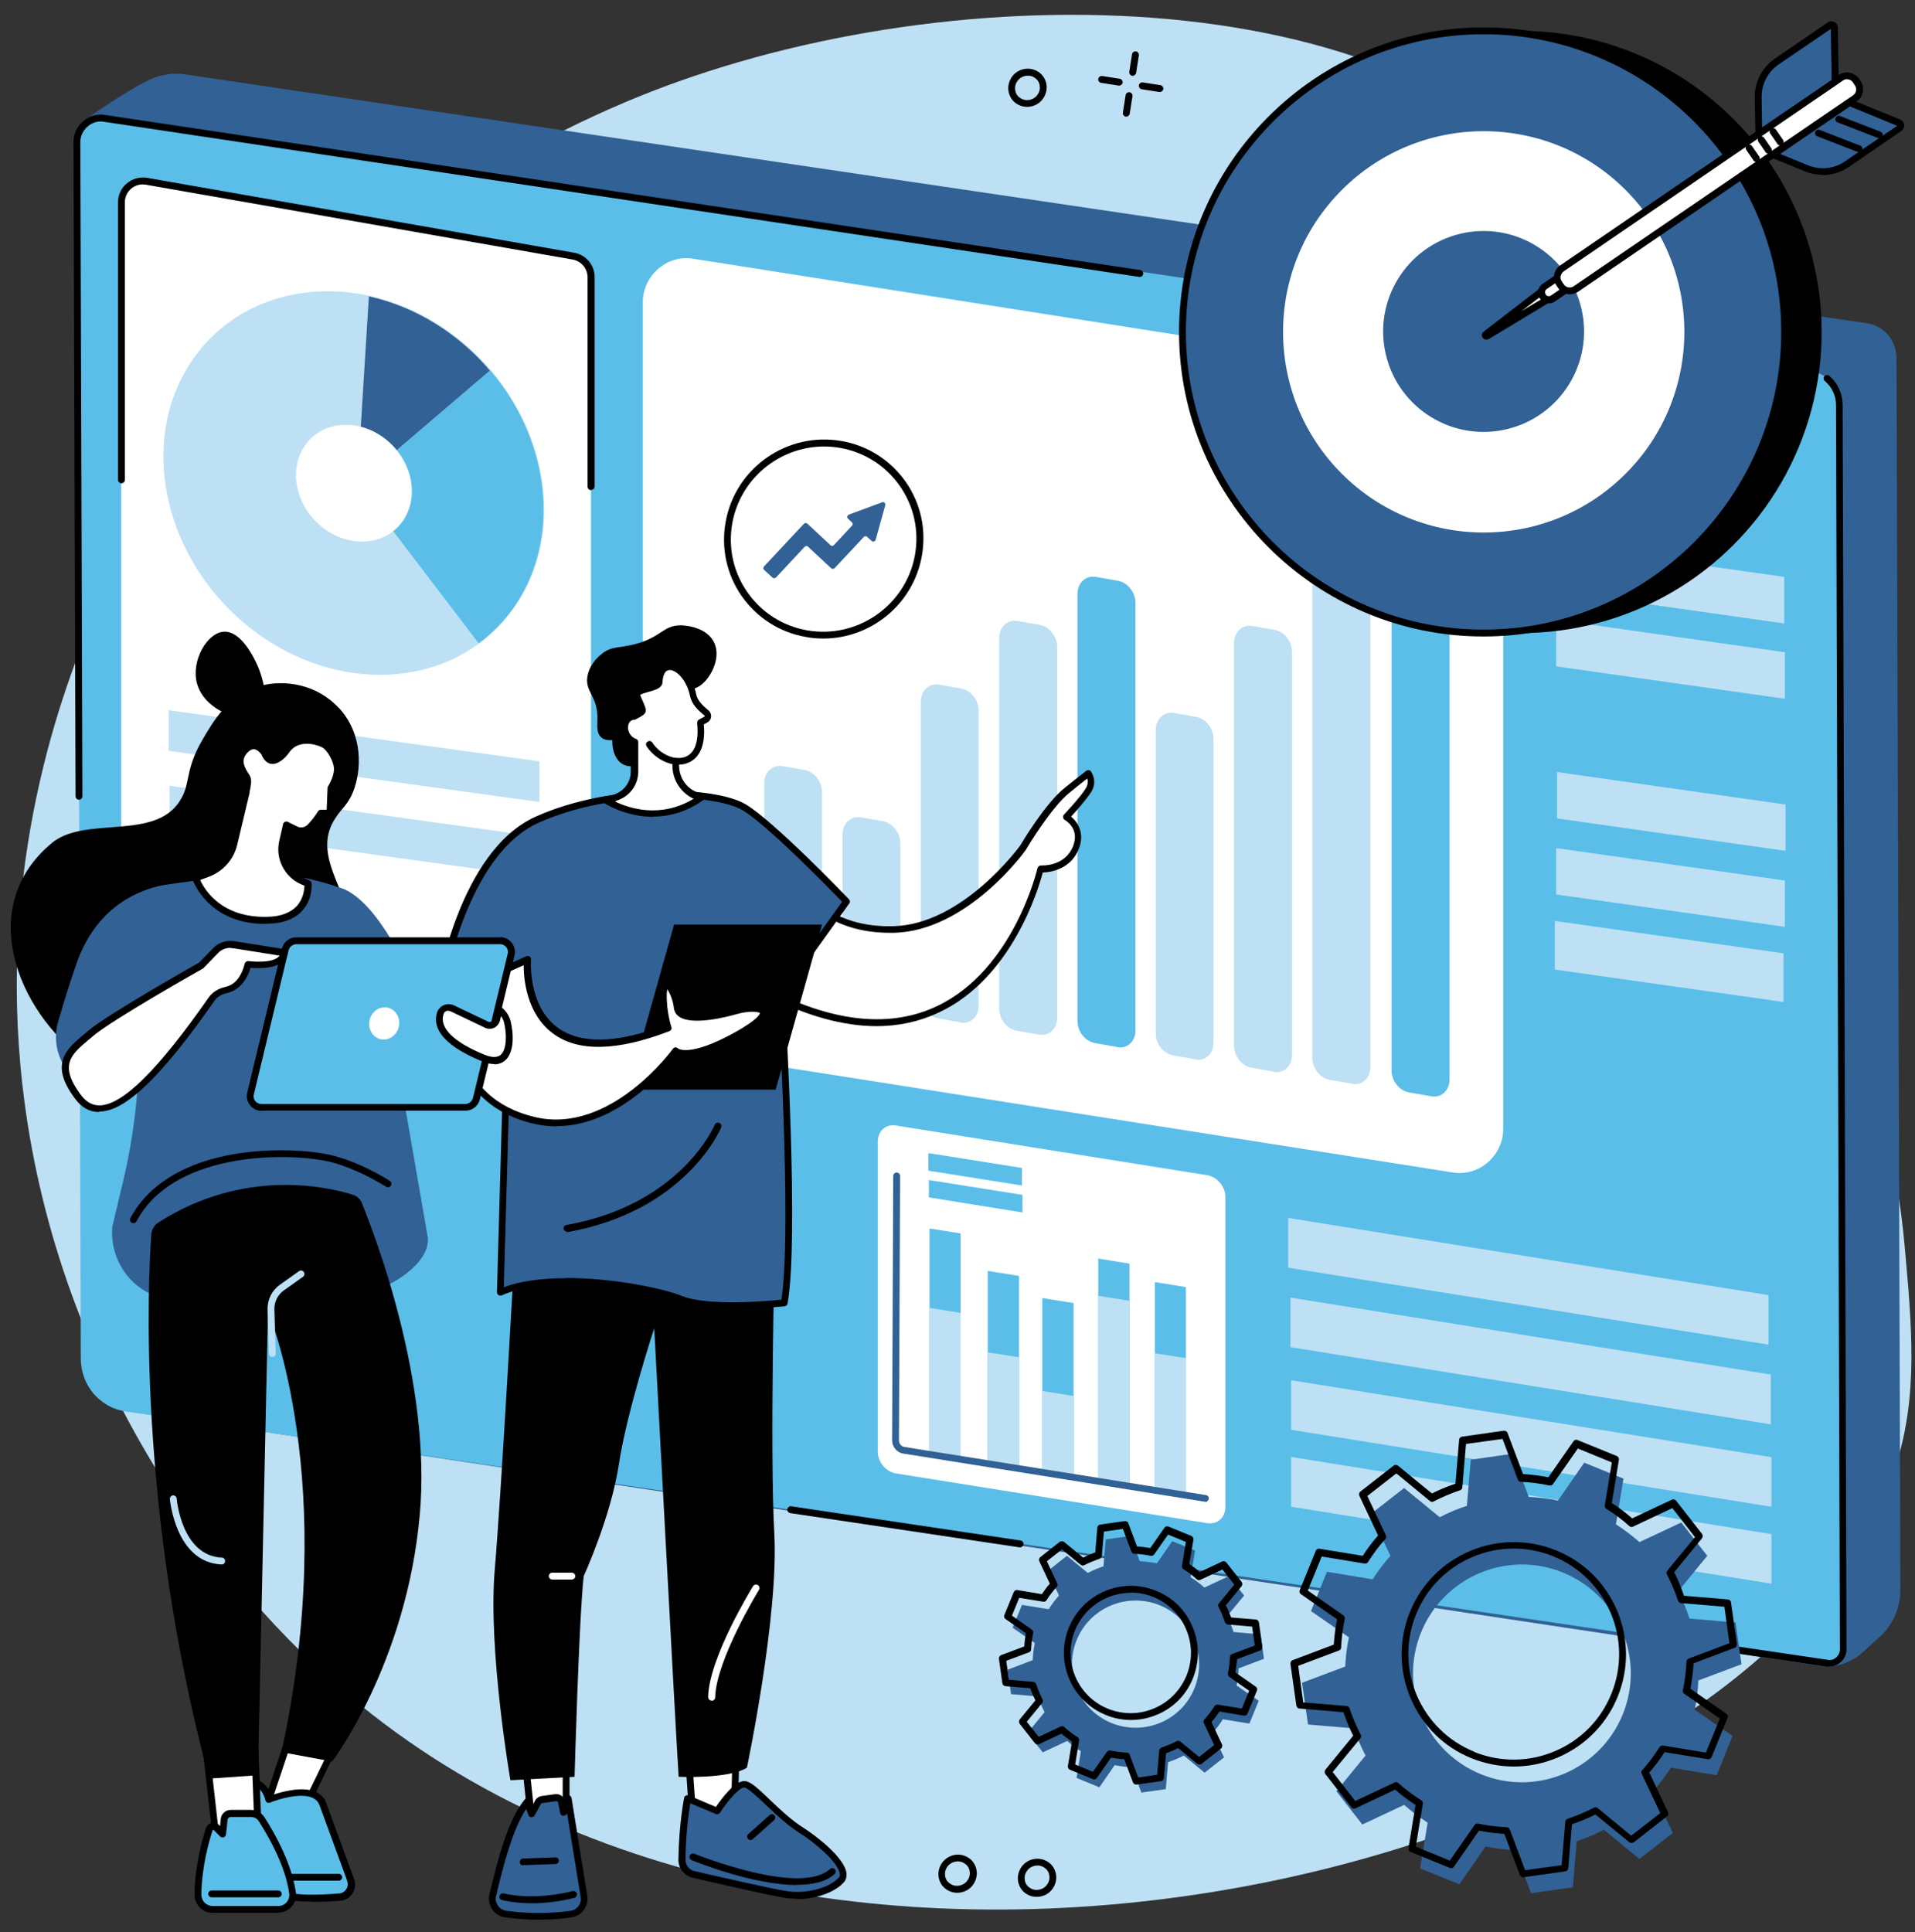 <svg xmlns="http://www.w3.org/2000/svg" xmlns:i="http://ns.adobe.com/AdobeIllustrator/10.0/" width="838.9" height="846.4" version="1.1" viewBox="0 0 838.9 846.4"><rect x="0" y="0" width="838.9" height="846.4" fill="#333333" stroke="none"/><defs><style> .cls-1 { fill: #bde0f4; } .cls-2 { fill: #5abee9; } .cls-3 { fill: #316195; } .cls-4 { fill: #fff; } </style></defs><!-- Generator: Adobe Illustrator 28.6.0, SVG Export Plug-In . SVG Version: 1.2.0 Build 709) --><g><g id="Illustration"><g id="Performance_management"><path class="cls-1" d="M43.6,264.3C25.7,304.1-.9,380.3,9.8,475.1c13.7,121.6,81.6,217.5,147.6,271.4,219.1,178.8,620.2,63.3,673.3-105.1,9.6-30.6,6.9-60,3.6-96.3-10.6-115.3-66.4-149.6-104-272.1-34.2-111.4-.5-124-32.4-173.5C628.5-8,428.3-13.4,290.6,38.1c-52.9,19.8-181.3,80.5-247,226.2Z"></path><path class="cls-4" d="M509.4,430.7c-.4,0-.8-.2-1.1-.5-2.7-2.9-5.6-5.7-8.4-8.5-.6-.6-.6-1.5,0-2.1.6-.6,1.5-.6,2.1,0,2.9,2.8,5.7,5.7,8.5,8.6.6.6.5,1.5,0,2.1-.3.3-.7.4-1,.4ZM492.3,413.9c-.4,0-.7-.1-1-.4-2.9-2.7-6-5.3-9-7.9-.6-.5-.7-1.5-.2-2.1.5-.6,1.5-.7,2.1-.2,3,2.6,6.1,5.3,9.1,7.9.6.6.7,1.5.1,2.1-.3.3-.7.5-1.1.5ZM474,398.5c-.3,0-.7-.1-.9-.3-3.1-2.4-6.3-4.9-9.5-7.2-.7-.5-.8-1.4-.3-2.1.5-.7,1.4-.8,2.1-.3,3.2,2.4,6.5,4.8,9.6,7.3.7.5.8,1.5.3,2.1-.3.4-.7.6-1.2.6ZM454.6,384.3c-.3,0-.6,0-.8-.3-3.3-2.2-6.7-4.4-10-6.5-.7-.4-.9-1.4-.5-2.1.4-.7,1.4-.9,2.1-.5,3.4,2.1,6.8,4.3,10.1,6.6.7.5.9,1.4.4,2.1-.3.4-.8.7-1.2.7ZM434.2,371.6c-.3,0-.5,0-.7-.2-3.4-2-7-3.9-10.5-5.8-.7-.4-1-1.3-.6-2,.4-.7,1.3-1,2-.6,3.5,1.9,7.1,3.8,10.6,5.8.7.4,1,1.3.6,2-.3.5-.8.8-1.3.8ZM413,360.4c-.2,0-.4,0-.7-.1-3.6-1.7-7.2-3.4-10.9-5-.8-.3-1.1-1.2-.8-2,.3-.8,1.2-1.1,2-.8,3.7,1.6,7.3,3.3,11,5,.7.4,1.1,1.3.7,2-.3.5-.8.8-1.4.8ZM391,350.8c-.2,0-.4,0-.6-.1-3.7-1.5-7.4-2.9-11.2-4.2-.8-.3-1.2-1.1-.9-1.9.3-.8,1.1-1.2,1.9-.9,3.8,1.3,7.6,2.8,11.3,4.2.8.3,1.1,1.2.8,1.9-.2.6-.8.9-1.4.9ZM368.4,342.8c-.1,0-.3,0-.4,0-3.8-1.2-7.6-2.3-11.5-3.4-.8-.2-1.3-1-1-1.8.2-.8,1-1.3,1.8-1,3.9,1.1,7.8,2.2,11.6,3.4.8.2,1.2,1.1,1,1.9-.2.6-.8,1.1-1.4,1.1Z"></path><g><g><g><path d="M496.2,33.2c0,0-.2,0-.2,0-.8-.1-1.4-.9-1.3-1.7l1.2-7.7c.1-.8.9-1.4,1.7-1.3.8.1,1.4.9,1.3,1.7l-1.2,7.7c-.1.7-.8,1.3-1.5,1.3Z"></path><path d="M493.4,51.1c0,0-.2,0-.2,0-.8-.1-1.4-.9-1.3-1.7l1.2-7.7c.1-.8.9-1.4,1.7-1.3.8.1,1.4.9,1.3,1.7l-1.2,7.7c-.1.7-.8,1.3-1.5,1.3Z"></path><path d="M490.3,37.5c0,0-.2,0-.2,0l-7.7-1.2c-.8-.1-1.4-.9-1.3-1.7.1-.8.9-1.4,1.7-1.3l7.7,1.2c.8.1,1.4.9,1.3,1.7-.1.7-.8,1.3-1.5,1.3Z"></path><path d="M508.1,40.3c0,0-.2,0-.2,0l-7.7-1.2c-.8-.1-1.4-.9-1.3-1.7.1-.8.9-1.4,1.7-1.3l7.7,1.2c.8.1,1.4.9,1.3,1.7-.1.7-.8,1.3-1.5,1.3Z"></path></g><path d="M449.9,46.8c-1.5,0-3-.4-4.3-1.2h0c-1.9-1.1-3.2-3-3.7-5.1-.5-2.2-.1-4.4,1.1-6.4,2.4-3.9,7.6-5.2,11.6-2.8,1.9,1.1,3.2,3,3.7,5.1.5,2.2.1,4.4-1.1,6.4-1.6,2.6-4.4,4-7.3,4ZM447.2,43.1c2.5,1.5,5.9.7,7.5-1.9.8-1.2,1-2.7.7-4.1-.3-1.4-1.2-2.5-2.4-3.2-2.5-1.5-5.9-.7-7.5,1.9-.8,1.2-1,2.7-.7,4.1.3,1.4,1.2,2.5,2.4,3.2h0Z"></path></g><path d="M419.3,829.1c-1.5,0-3-.4-4.3-1.2h0c-1.9-1.1-3.2-3-3.7-5.1-.5-2.2-.1-4.4,1.1-6.4,2.5-3.9,7.6-5.2,11.6-2.8,1.9,1.1,3.2,3,3.7,5.1.5,2.2.1,4.4-1.1,6.4-1.6,2.6-4.4,4-7.3,4ZM416.5,825.3c2.5,1.5,5.9.7,7.5-1.9.8-1.2,1-2.7.7-4.1-.3-1.4-1.2-2.5-2.4-3.2-2.5-1.5-5.9-.7-7.5,1.9-.8,1.2-1,2.7-.7,4.1.3,1.4,1.2,2.5,2.4,3.2h0Z"></path><path d="M454.1,830.9c-1.5,0-3-.4-4.3-1.2h0c-1.9-1.1-3.2-3-3.7-5.1-.5-2.2-.1-4.4,1.1-6.4,2.4-3.9,7.6-5.2,11.6-2.8,1.9,1.1,3.2,3,3.7,5.1.5,2.2.1,4.4-1.1,6.4-1.6,2.6-4.4,4-7.3,4ZM451.4,827.1c2.5,1.5,5.9.7,7.5-1.9.8-1.2,1-2.7.7-4.1-.3-1.4-1.2-2.5-2.4-3.2-2.5-1.5-5.9-.7-7.5,1.9-.8,1.2-1,2.7-.7,4.1.3,1.4,1.2,2.5,2.4,3.2h0Z"></path></g><g><g><path class="cls-3" d="M823.2,717.2l-7,6.4c-5.3,4.9-12.5,7.2-19.4,6.1L52.9,617.7c-9.9-1.5-14.7-11.8-14.8-21.9l-5-512.7c0-6,3.6-30.2,3.6-30.2,0,0,18.1-13,28.9-18,4.9-2.3,10.3-3.1,15.6-2.3l736.6,109c7.5,1.1,12.9,7.4,13,15.1l1.7,539.8c0,7.8-3.3,15.3-9.2,20.7Z"></path><path class="cls-2" d="M800.6,728.5L55.3,618.3c-11.6-1.7-19.9-11.4-19.9-23.3l-1.6-532.8c0-6.3,5.7-11.3,11.8-10.4l747.3,110.6c7.5,1.1,12.9,7.4,13,15.1l1.7,545c0,3.6-3.3,6.6-6.9,6Z"></path><path d="M34.6,350.3c-.8,0-1.5-.7-1.5-1.5l-.9-286.6c0-3.5,1.5-6.8,4.2-9.1,2.6-2.3,6-3.3,9.3-2.8l453.8,68c.8.1,1.4.9,1.3,1.7-.1.8-.9,1.4-1.7,1.3L45.3,53.3c-2.4-.4-5,.4-6.9,2.1-2,1.7-3.2,4.2-3.2,6.8l.9,286.6c0,.8-.7,1.5-1.5,1.5h0Z"></path><path d="M801.5,730.1c-.3,0-.7,0-1,0l-43.2-6.4c-.8-.1-1.4-.9-1.3-1.7.1-.8.9-1.4,1.7-1.3l43.2,6.4c1.2.2,2.5-.2,3.5-1.1,1-.9,1.6-2.2,1.6-3.5l-1.7-545c0-4.2-1.8-8-4.9-10.6-.6-.5-.7-1.5-.2-2.1.5-.6,1.5-.7,2.1-.2,3.8,3.2,5.9,7.9,5.9,12.9l1.7,545c0,2.2-1,4.3-2.7,5.7-1.4,1.2-3.1,1.8-4.9,1.8Z"></path></g><g><g><path class="cls-4" d="M636.6,513.6l-340.7-53.6c-8.3-1.3-14.3-8.4-14.3-16.9V132.3c0-11.6,10.6-20.8,21.9-19l340.7,53.6c8.3,1.3,14.3,8.4,14.3,16.9v310.8c0,11.6-10.6,20.8-21.9,19Z"></path><g><path class="cls-1" d="M317.8,431.6l-9.7-1.7c-4.3-.8-7.7-5.1-7.6-9.7v-50.7c0-4.8,3.7-8,8-7.3l9.6,1.7c4.3.7,7.7,5.1,7.7,9.7v50.8c0,4.8-3.6,8.1-8,7.3Z"></path><path class="cls-1" d="M352.1,437l-9.7-1.7c-4.3-.8-7.7-5.1-7.6-9.7v-82.7c.1-4.8,3.7-8,8-7.3l9.6,1.7c4.3.7,7.7,5.1,7.7,9.7v82.8c0,4.8-3.6,8.1-8,7.3Z"></path><path class="cls-1" d="M386.4,442.4l-9.7-1.7c-4.3-.8-7.7-5.1-7.6-9.7v-65.7c.1-4.8,3.7-8,8-7.3l9.6,1.7c4.3.7,7.7,5.1,7.7,9.7v65.7c0,4.8-3.6,8.1-8,7.3Z"></path><path class="cls-1" d="M420.7,447.8l-9.7-1.7c-4.3-.8-7.7-5.1-7.6-9.7v-129.2c.1-4.8,3.7-8,8-7.3l9.6,1.7c4.3.7,7.7,5.1,7.7,9.7v129.3c0,4.8-3.6,8.1-8,7.3Z"></path><path class="cls-1" d="M455,453.2l-9.7-1.7c-4.3-.8-7.6-5.1-7.6-9.7v-162.5c.1-4.8,3.7-8,8.1-7.3l9.6,1.7c4.3.7,7.7,5.1,7.7,9.7v162.5c0,4.8-3.6,8.1-8,7.3Z"></path><path class="cls-2" d="M489.3,458.6l-9.7-1.7c-4.3-.8-7.6-5.1-7.6-9.7v-187.2c.1-4.8,3.7-8,8.1-7.3l9.6,1.7c4.3.7,7.7,5.1,7.7,9.7v187.3c0,4.8-3.6,8.1-8,7.3Z"></path><path class="cls-1" d="M523.6,464l-9.7-1.7c-4.3-.8-7.7-5.1-7.6-9.7v-133c.1-4.8,3.7-8,8-7.3l9.6,1.7c4.3.7,7.7,5.1,7.7,9.7v133.1c0,4.8-3.6,8.1-8,7.3Z"></path><path class="cls-1" d="M557.9,469.4l-9.7-1.7c-4.3-.8-7.6-5.1-7.6-9.7v-176.5c.1-4.8,3.7-8,8.1-7.3l9.6,1.7c4.3.7,7.7,5.1,7.7,9.7v176.6c0,4.8-3.6,8.1-8,7.3Z"></path><path class="cls-1" d="M592.2,474.7l-9.7-1.7c-4.3-.8-7.6-5.1-7.6-9.7v-229.5c.1-4.8,3.7-8,8.1-7.3l9.6,1.7c4.3.7,7.7,5.1,7.7,9.7v229.6c0,4.8-3.6,8.1-8,7.3Z"></path><path class="cls-2" d="M626.9,480.2l-9.7-1.7c-4.3-.8-7.6-5.1-7.6-9.7V203.6c.1-4.8,3.7-8,8.1-7.3l9.6,1.7c4.3.7,7.7,5.1,7.7,9.7v265.2c0,4.8-3.6,8.1-8,7.3Z"></path></g></g><g><path class="cls-4" d="M528.9,667.2l-136.5-21.8c-4.3-.7-7.9-5-7.9-9.6v-135.7c0-4.6,3.5-7.8,7.9-7.1l136.5,21.8c4.3.7,7.9,5,7.9,9.6v135.7c0,4.6-3.5,7.8-7.9,7.1Z"></path><g><polygon class="cls-2" points="420.8 638.3 407.2 636.1 407.2 538.1 420.8 540.3 420.8 638.3"></polygon><polygon class="cls-1" points="420.8 638.3 407.2 636.1 407.2 572.9 420.8 575.1 420.8 638.3"></polygon><polygon class="cls-2" points="446.4 642.4 432.7 640.2 432.7 556.7 446.4 558.9 446.4 642.4"></polygon><polygon class="cls-1" points="446.4 642.4 432.7 640.2 432.7 592.4 446.4 594.5 446.4 642.4"></polygon><polygon class="cls-2" points="470.3 646.7 456.6 644.5 456.6 568.6 470.3 570.8 470.3 646.7"></polygon><polygon class="cls-1" points="470.3 646.7 456.6 644.5 456.6 609.3 470.3 611.5 470.3 646.7"></polygon><polygon class="cls-2" points="494.8 651.5 481.1 649.3 481.1 551.3 494.8 553.5 494.8 651.5"></polygon><polygon class="cls-1" points="494.8 651.5 481.1 649.3 481.1 567.6 494.8 569.8 494.8 651.5"></polygon><polygon class="cls-2" points="519.5 655 505.9 652.8 505.9 561.6 519.5 563.8 519.5 655"></polygon><polygon class="cls-1" points="519.5 655 505.9 652.8 505.9 592.8 519.5 594.9 519.5 655"></polygon></g><path class="cls-3" d="M528,657.8c0,0-.2,0-.2,0l-132.2-21.1c-2.7-.4-4.8-3-4.8-5.8l.5-115.8c0-.8.7-1.5,1.5-1.5h0c.8,0,1.5.7,1.5,1.5l-.5,115.8c0,1.4,1,2.7,2.3,2.9l132.2,21.1c.8.1,1.4.9,1.2,1.7-.1.7-.8,1.3-1.5,1.3Z"></path><g><polygon class="cls-2" points="447.7 519.3 406.7 512.8 406.7 505.1 447.7 511.6 447.7 519.3"></polygon><polygon class="cls-2" points="447.9 531.1 406.9 524.5 406.9 516.9 447.9 523.4 447.9 531.1"></polygon></g></g><g><path class="cls-4" d="M247.9,429.8l-187-32.8c-4.5-.8-7.8-4.7-7.8-9.2V88.7c0-5.8,5.3-10.3,11-9.2l187,32.8c4.5.8,7.8,4.7,7.8,9.2v299.1c0,5.8-5.3,10.3-11,9.2Z"></path><g><g><path class="cls-1" d="M237.6,211.8c6.3,46.4-25.7,83.9-71.3,83.8s-87.7-37.8-93.9-84.2c-6.3-46.4,25.7-83.9,71.3-83.8,45.6,0,87.7,37.8,93.9,84.2Z"></path><path class="cls-2" d="M156.5,212l53.2,69.8c20.3-15,31.5-40.7,27.6-70-2.5-18.5-10.7-35.7-22.6-49.6l-58.1,49.8Z"></path><path class="cls-3" d="M161.6,129.7l-5.1,82.3,58.1-49.7c-13.8-16.2-32.6-28-53.1-32.5Z"></path><path class="cls-4" d="M180.2,211.7c1.9,14.1-7.8,25.6-21.7,25.5-13.9,0-26.7-11.5-28.6-25.6-1.9-14.1,7.8-25.6,21.7-25.5,13.9,0,26.7,11.5,28.6,25.6Z"></path></g><polygon class="cls-1" points="236.3 351.3 73.9 328.9 73.9 311.1 236.3 333.5 236.3 351.3"></polygon><polygon class="cls-1" points="236.6 384.4 74.3 362 74.3 344.2 236.6 366.6 236.6 384.4"></polygon></g><path d="M258.9,214.7c-.8,0-1.5-.7-1.5-1.5v-91.7c0-3.8-2.7-7.1-6.5-7.8L63.9,80.9c-2.3-.4-4.6.2-6.4,1.7-1.8,1.5-2.8,3.7-2.8,6v121.6c0,.8-.7,1.5-1.5,1.5s-1.5-.7-1.5-1.5v-121.6c0-3.2,1.4-6.3,3.9-8.3,2.5-2.1,5.7-2.9,8.9-2.4l187,32.8c5.2.9,9,5.4,9,10.7v91.7c0,.8-.7,1.5-1.5,1.5Z"></path></g><g><polygon class="cls-1" points="774.7 589 564.3 555.3 564.3 533.5 774.7 567.3 774.7 589"></polygon><polygon class="cls-1" points="775.7 623.9 565.3 590.1 565.3 568.4 775.7 602.1 775.7 623.9"></polygon><polygon class="cls-1" points="776 660 565.6 626.3 565.6 604.6 776 638.3 776 660"></polygon><polygon class="cls-1" points="776 693.7 565.6 660 565.6 638.2 776 672 776 693.7"></polygon></g><g><polygon class="cls-1" points="773.6 216.3 695.3 205.2 695.3 184.9 773.6 196 773.6 216.3"></polygon><polygon class="cls-1" points="781.6 273.1 681.4 258.9 681.4 238.5 781.6 252.7 781.6 273.1"></polygon><polygon class="cls-1" points="781.9 306.1 681.7 291.9 681.7 271.5 781.9 285.7 781.9 306.1"></polygon><polygon class="cls-1" points="782.2 372.7 682.1 358.5 682.1 338.2 782.2 352.4 782.2 372.7"></polygon><polygon class="cls-1" points="781.9 406 681.7 391.8 681.7 371.5 781.9 385.7 781.9 406"></polygon><polygon class="cls-1" points="781.3 438.9 681.1 424.7 681.1 403.4 781.3 417.6 781.3 438.9"></polygon></g></g><path d="M446.9,677.8c0,0-.1,0-.2,0l-100.5-15c-.8-.1-1.4-.9-1.3-1.7.1-.8.9-1.4,1.7-1.3l100.5,15c.8.1,1.4.9,1.3,1.7-.1.7-.8,1.3-1.5,1.3Z"></path></g><g><g><circle cx="666.1" cy="145.4" r="131.9" transform="translate(92.3 513.6) rotate(-45)"></circle><g><circle class="cls-3" cx="649.9" cy="145.4" r="131.9" transform="translate(87.6 502.1) rotate(-45)"></circle><path d="M649.9,278.8c-73.6,0-133.4-59.9-133.4-133.4S576.3,12,649.9,12s133.4,59.9,133.4,133.4-59.9,133.4-133.4,133.4ZM649.9,15c-71.9,0-130.4,58.5-130.4,130.4s58.5,130.4,130.4,130.4,130.4-58.5,130.4-130.4S721.8,15,649.9,15Z"></path></g><circle class="cls-4" cx="649.9" cy="145.4" r="87.9" transform="translate(87.6 502.1) rotate(-45)"></circle><circle class="cls-3" cx="649.9" cy="145.4" r="44" transform="translate(-16 153.2) rotate(-13.3)"></circle></g><g><g><path class="cls-4" d="M650.9,146.5l25.7-19.8,2.6,3.8-27.7,16.7c-.5.3-.9-.4-.5-.7Z"></path><path d="M651.1,148.8c-.6,0-1.2-.3-1.6-.9-.6-.9-.4-2,.4-2.6l25.7-19.8c.3-.3.7-.4,1.2-.3.4,0,.8.3,1,.6l2.6,3.8c.2.3.3.8.2,1.2,0,.4-.3.8-.7,1l-27.7,16.7c-.3.2-.7.3-1,.3ZM651.8,147.7h0s0,0,0,0c0,0,0,0,0,0ZM650.9,146.5h0,0ZM676.2,128.9l-9.7,7.4,10.5-6.3-.8-1.1Z"></path></g><g><path class="cls-4" d="M675.9,129.9h0c-1-1.5-.6-3.4.8-4.4l10.4-7.1,3.6,5.3-10.4,7.1c-1.5,1-3.4.6-4.4-.8Z"></path><path d="M678.5,132.8c-1.5,0-3-.7-3.9-2,0,0,0,0,0,0-1.5-2.1-.9-5.1,1.2-6.5l10.4-7.1c.3-.2.7-.3,1.1-.2.4,0,.7.3,1,.6l3.6,5.3c.5.7.3,1.6-.4,2.1l-10.4,7.1c-.8.6-1.7.8-2.6.8ZM677.1,129c.5.8,1.6,1,2.4.4l9.1-6.2-1.9-2.8-9.1,6.2c-.8.5-1,1.6-.4,2.4h0Z"></path></g><g><path class="cls-4" d="M683.9,125.4l-.8-1.2c-1.5-2.2-.9-5.1,1.2-6.6l122.2-83.5c2.2-1.5,5.1-.9,6.6,1.2l.8,1.2c1.5,2.2.9,5.1-1.2,6.6l-122.2,83.5c-2.2,1.5-5.1.9-6.6-1.2Z"></path><path d="M687.8,128.9c-2,0-4-1-5.2-2.7l-.8-1.2c-1.9-2.8-1.2-6.7,1.6-8.7l122.2-83.5c2.8-1.9,6.7-1.2,8.7,1.6l.8,1.2c1.9,2.8,1.2,6.7-1.6,8.7l-122.2,83.5c-1.1.7-2.3,1.1-3.5,1.1ZM809.1,34.7c-.6,0-1.3.2-1.8.6l-122.2,83.5c-.7.5-1.2,1.2-1.4,2.1-.2.9,0,1.7.5,2.4l.8,1.2s0,0,0,0c1,1.5,3,1.9,4.5.8l122.2-83.5c1.5-1,1.9-3,.8-4.5l-.8-1.2c-.6-.9-1.6-1.4-2.7-1.4Z"></path></g><g><g><path class="cls-3" d="M770.5,58.6l-.3-15.9c-.1-6.3,2.9-12.2,8.1-15.7l23.2-15.9c.8-.6,2,0,2,1l.4,23.6-33.5,22.9Z"></path><path d="M770.5,60.1c-.2,0-.5,0-.7-.2-.5-.3-.8-.8-.8-1.3l-.3-15.9c-.1-6.8,3.2-13.1,8.8-17l23.2-15.9c.8-.6,1.9-.6,2.9-.2.9.5,1.5,1.4,1.5,2.4l.4,23.6c0,.5-.2,1-.7,1.3l-33.5,22.9c-.3.2-.5.3-.8.3ZM802.1,12.6l-22.9,15.6c-4.8,3.3-7.6,8.7-7.5,14.5l.2,13.1,30.5-20.8-.4-22.4Z"></path></g><g><path class="cls-3" d="M776.7,67.7l14.7,6c5.8,2.4,12.4,1.7,17.6-1.9l23.2-15.9c.8-.6.7-1.9-.2-2.2l-21.8-8.9-33.5,22.9Z"></path><path d="M798.5,76.6c-2.6,0-5.2-.5-7.7-1.5l-14.7-6c-.5-.2-.9-.7-.9-1.2,0-.5.2-1.1.6-1.4l33.5-22.9c.4-.3.9-.3,1.4-.1l21.8,8.9c.9.4,1.6,1.3,1.7,2.3.1,1-.4,2-1.2,2.6l-23.2,15.9c-3.4,2.3-7.4,3.5-11.4,3.5ZM779.8,67.4l12.2,5c5.4,2.2,11.4,1.6,16.2-1.7l22.9-15.6-20.7-8.5-30.5,20.8Z"></path></g><g><path class="cls-4" d="M805.5,52.2l17.8,6.9-17.8-6.9Z"></path><path d="M823.3,60.6c-.2,0-.4,0-.5-.1l-17.8-6.9c-.8-.3-1.2-1.2-.9-1.9.3-.8,1.2-1.2,1.9-.9l17.8,6.9c.8.3,1.2,1.2.9,1.9-.2.6-.8,1-1.4,1Z"></path></g><g><path class="cls-4" d="M796.6,58.3l17.8,6.9-17.8-6.9Z"></path><path d="M814.4,66.7c-.2,0-.4,0-.5-.1l-17.8-6.9c-.8-.3-1.2-1.2-.9-1.9.3-.8,1.2-1.2,1.9-.9l17.8,6.9c.8.3,1.2,1.2.9,1.9-.2.6-.8,1-1.4,1Z"></path></g></g><g><g><path class="cls-4" d="M766.2,64.9l3.1,4.5-3.1-4.5Z"></path><path d="M769.3,70.9c-.5,0-.9-.2-1.2-.7l-3.1-4.5c-.5-.7-.3-1.6.4-2.1.7-.5,1.6-.3,2.1.4l3.1,4.5c.5.7.3,1.6-.4,2.1-.3.2-.6.3-.8.3Z"></path></g><g><path class="cls-4" d="M771.5,61.3l3.1,4.5-3.1-4.5Z"></path><path d="M774.6,67.3c-.5,0-.9-.2-1.2-.7l-3.1-4.5c-.5-.7-.3-1.6.4-2.1.7-.5,1.6-.3,2.1.4l3.1,4.5c.5.7.3,1.6-.4,2.1-.3.2-.6.3-.8.3Z"></path></g><g><path class="cls-4" d="M776.7,57.7l3.1,4.5-3.1-4.5Z"></path><path d="M779.8,63.7c-.5,0-.9-.2-1.2-.7l-3.1-4.5c-.5-.7-.3-1.6.4-2.1.7-.5,1.6-.3,2.1.4l3.1,4.5c.5.7.3,1.6-.4,2.1-.3.2-.6.3-.8.3Z"></path></g></g></g></g><g><g><path class="cls-3" d="M547.3,755l4.1-10-9.7-6.7c.5-2.5.8-5,.9-7.5l11.1-4.2-1.5-10.7-11.8-1c-.8-2.4-1.8-4.7-2.9-6.9l7.5-9.1-6.7-8.5-10.7,5c-1.9-1.7-3.9-3.2-6-4.5l1.9-11.7-10-4.1-6.7,9.7c-2.5-.5-5-.8-7.5-.9l-4.2-11.1-10.7,1.5-1,11.8c-2.4.8-4.7,1.8-6.9,2.9l-9.1-7.5-8.5,6.7,5,10.7c-1.7,1.9-3.2,3.9-4.5,6l-11.7-1.9-4.1,10,9.7,6.7c-.5,2.5-.8,5-.9,7.5l-11,4.2,1.5,10.7,11.8,1c.8,2.4,1.8,4.7,2.9,6.9l-7.5,9.1,6.7,8.5,10.7-5c1.9,1.7,3.9,3.2,6,4.5l-1.9,11.7,10,4.1,6.7-9.7c2.5.5,5,.8,7.5.9l4.2,11.1,10.7-1.5,1-11.8c2.4-.8,4.7-1.8,6.9-2.9l9.1,7.5,8.5-6.7-5-10.7c1.7-1.9,3.2-3.9,4.5-6l11.7,1.9ZM487,754.8c-14.3-5.8-21.1-22-15.4-36.3,5.8-14.3,22-21.1,36.3-15.4,14.3,5.8,21.1,22,15.4,36.3s-22,21.1-36.3,15.4Z"></path><path d="M497.7,781.7c-.6,0-1.2-.4-1.4-1l-3.8-10.1c-1.9-.1-3.8-.4-5.8-.7l-6.2,8.9c-.4.6-1.1.8-1.8.5l-10-4.1c-.6-.3-1-.9-.9-1.6l1.8-10.7c-1.6-1.1-3.2-2.2-4.6-3.5l-9.8,4.6c-.6.3-1.4.1-1.8-.4l-6.7-8.5c-.4-.6-.4-1.3,0-1.9l6.9-8.4c-.9-1.7-1.6-3.5-2.3-5.3l-10.8-.9c-.7,0-1.3-.6-1.4-1.3l-1.5-10.7c0-.7.3-1.4,1-1.6l10.1-3.8c.1-1.9.4-3.8.7-5.8l-8.9-6.2c-.6-.4-.8-1.1-.5-1.8l4.1-10c.3-.7,1-1,1.6-.9l10.7,1.8c1.1-1.6,2.2-3.2,3.5-4.6l-4.6-9.8c-.3-.6-.1-1.4.4-1.8l8.5-6.7c.6-.4,1.3-.4,1.9,0l8.4,6.9c1.7-.9,3.5-1.6,5.3-2.3l.9-10.8c0-.7.6-1.3,1.3-1.4l10.7-1.5c.7-.1,1.4.3,1.6,1l3.8,10.1c1.9.1,3.8.4,5.8.7l6.2-8.9c.4-.6,1.1-.8,1.8-.5l10,4.1c.6.3,1,.9.9,1.6l-1.8,10.7c1.6,1.1,3.2,2.2,4.6,3.5l9.8-4.6c.6-.3,1.4-.1,1.8.4l6.7,8.5c.4.6.4,1.3,0,1.9l-6.9,8.4c.9,1.7,1.6,3.5,2.3,5.3l10.8.9c.7,0,1.3.6,1.4,1.3l1.5,10.7c0,.7-.3,1.4-1,1.6l-10.1,3.8c-.1,1.9-.4,3.8-.7,5.8l8.9,6.2c.6.4.8,1.1.5,1.8l-4.1,10c-.3.7-1,1-1.6.9l-10.7-1.8c-1.1,1.6-2.2,3.2-3.5,4.6l4.6,9.8c.3.6.1,1.4-.4,1.8l-8.5,6.7c-.6.4-1.3.4-1.9,0l-8.4-6.9c-1.7.9-3.5,1.6-5.3,2.3l-.9,10.8c0,.7-.6,1.3-1.3,1.4l-10.7,1.5c0,0-.1,0-.2,0ZM486.1,766.8c.1,0,.2,0,.3,0,2.4.5,4.8.8,7.2.9.6,0,1.1.4,1.3,1l3.7,9.9,8.3-1.2.9-10.6c0-.6.5-1.1,1-1.3,2.3-.8,4.6-1.7,6.7-2.8.5-.3,1.2-.2,1.6.2l8.2,6.7,6.6-5.2-4.5-9.6c-.3-.5-.2-1.2.2-1.6,1.6-1.8,3.1-3.7,4.4-5.8.3-.5.9-.8,1.5-.7l10.5,1.7,3.2-7.8-8.7-6.1c-.5-.3-.7-1-.6-1.5.5-2.4.8-4.8.9-7.2,0-.6.4-1.1,1-1.3l9.9-3.7-1.2-8.3-10.6-.9c-.6,0-1.1-.5-1.3-1-.8-2.3-1.7-4.6-2.8-6.7-.3-.5-.2-1.2.2-1.6l6.7-8.2-5.2-6.6-9.6,4.5c-.5.3-1.2.2-1.6-.2-1.8-1.6-3.7-3.1-5.8-4.4-.5-.3-.8-.9-.7-1.5l1.7-10.5-7.8-3.2-6.1,8.7c-.3.5-1,.7-1.5.6-2.4-.5-4.8-.8-7.2-.9-.6,0-1.1-.4-1.3-1l-3.7-9.9-8.3,1.2-.9,10.6c0,.6-.5,1.1-1,1.3-2.3.8-4.6,1.7-6.7,2.8-.5.3-1.2.2-1.6-.2l-8.2-6.7-6.6,5.2,4.5,9.6c.3.5.2,1.2-.2,1.6-1.6,1.8-3.1,3.7-4.4,5.8-.3.5-.9.8-1.5.7l-10.5-1.7-3.2,7.8,8.7,6.1c.5.3.7,1,.6,1.5-.5,2.4-.8,4.8-.9,7.2,0,.6-.4,1.1-1,1.3l-9.9,3.7,1.2,8.3,10.6.9c.6,0,1.1.5,1.3,1,.8,2.3,1.7,4.6,2.8,6.7.3.5.2,1.2-.2,1.6l-6.7,8.2,5.2,6.6,9.6-4.5c.5-.3,1.2-.2,1.6.2,1.8,1.6,3.7,3.1,5.8,4.4.5.3.8.9.7,1.5l-1.7,10.5,7.8,3.2,6.1-8.7c.3-.4.7-.6,1.2-.6ZM495.4,753.4c-3.7,0-7.5-.7-11-2.2h0c-15-6.1-22.3-23.2-16.2-38.2,6.1-15,23.2-22.3,38.2-16.2,7.3,2.9,13,8.5,16,15.8,3.1,7.2,3.1,15.2.2,22.5-2.9,7.3-8.5,13-15.8,16-3.7,1.6-7.6,2.3-11.4,2.3ZM495.4,697.7c-10.4,0-20.3,6.2-24.5,16.5-5.5,13.5,1.1,28.9,14.5,34.3h0c6.5,2.6,13.7,2.6,20.2-.2,6.5-2.7,11.5-7.9,14.2-14.4,2.6-6.5,2.6-13.7-.2-20.2-2.7-6.5-7.9-11.5-14.4-14.2-3.2-1.3-6.6-1.9-9.9-1.9Z"></path></g><g><path class="cls-3" d="M752,777.6l7-17.2-16.6-11.5c.9-4.3,1.4-8.5,1.6-12.8l18.9-7.1-2.6-18.3-20.2-1.7c-1.3-4.1-3-8.1-5-11.9l12.8-15.6-11.4-14.6-18.3,8.6c-3.2-2.8-6.6-5.4-10.3-7.8l3.3-20-17.2-7-11.5,16.6c-4.3-.9-8.5-1.4-12.8-1.6l-7.1-18.9-18.3,2.6-1.7,20.2c-4.1,1.3-8.1,3-11.9,5l-15.6-12.8-14.6,11.4,8.6,18.3c-2.8,3.2-5.4,6.6-7.8,10.3l-20-3.3-7,17.2,16.6,11.5c-.9,4.3-1.4,8.5-1.6,12.8l-18.9,7.1,2.6,18.3,20.2,1.7c1.3,4.1,3,8.1,5,11.9l-12.8,15.6,11.4,14.6,18.3-8.6c3.2,2.8,6.6,5.4,10.3,7.8l-3.3,20,17.2,7,11.5-16.6c4.3.9,8.5,1.4,12.8,1.6l7.1,18.9,18.3-2.6,1.7-20.2c4.1-1.3,8.1-3,11.9-5l15.6,12.8,14.6-11.4-8.6-18.3c2.8-3.2,5.4-6.6,7.8-10.3l20,3.3ZM648.8,777.2c-24.4-9.9-36.2-37.7-26.3-62.1,9.9-24.4,37.7-36.2,62.1-26.3,24.4,9.9,36.2,37.7,26.3,62.1-9.9,24.4-37.7,36.2-62.1,26.3Z"></path><path d="M667.2,822.3c-.6,0-1.2-.4-1.4-1l-6.8-18c-3.7-.2-7.4-.7-11.1-1.4l-11,15.8c-.4.6-1.1.8-1.8.5l-17.2-7c-.6-.3-1-.9-.9-1.6l3.1-19c-3.2-2-6.2-4.3-8.9-6.7l-17.4,8.2c-.6.3-1.4.1-1.8-.4l-11.4-14.6c-.4-.6-.4-1.3,0-1.9l12.2-14.9c-1.7-3.3-3.1-6.8-4.3-10.3l-19.2-1.6c-.7,0-1.3-.6-1.4-1.3l-2.6-18.3c0-.7.3-1.4,1-1.6l18-6.8c.2-3.7.7-7.4,1.4-11.1l-15.8-11c-.6-.4-.8-1.1-.5-1.8l7-17.2c.3-.7.9-1,1.6-.9l19,3.1c2-3.2,4.3-6.2,6.7-8.9l-8.2-17.4c-.3-.6-.1-1.4.4-1.8l14.6-11.4c.6-.4,1.3-.4,1.9,0l14.9,12.2c3.3-1.7,6.8-3.1,10.3-4.3l1.6-19.2c0-.7.6-1.3,1.3-1.4l18.3-2.6c.7,0,1.4.3,1.6,1l6.8,18c3.7.2,7.4.7,11.1,1.4l11-15.8c.4-.6,1.1-.8,1.8-.5l17.2,7c.6.3,1,.9.9,1.6l-3.1,19c3.2,2,6.2,4.3,8.9,6.7l17.4-8.2c.6-.3,1.4-.1,1.8.4l11.4,14.6c.4.6.4,1.3,0,1.9l-12.2,14.9c1.7,3.3,3.1,6.8,4.3,10.3l19.2,1.6c.7,0,1.3.6,1.4,1.3l2.6,18.3c0,.7-.3,1.4-1,1.6l-18,6.8c-.2,3.7-.7,7.4-1.4,11.1l15.8,11c.6.4.8,1.1.5,1.8l-7,17.2c-.3.6-1,1-1.6.9l-19-3.1c-2,3.2-4.3,6.2-6.7,8.9l8.2,17.4c.3.6.1,1.4-.4,1.8l-14.6,11.4c-.6.4-1.3.4-1.9,0l-14.9-12.2c-3.3,1.7-6.8,3.1-10.3,4.3l-1.6,19.2c0,.7-.6,1.3-1.3,1.4l-18.3,2.6c0,0-.1,0-.2,0ZM647.2,798.8c.1,0,.2,0,.3,0,4.2.9,8.4,1.4,12.6,1.6.6,0,1.1.4,1.3,1l6.7,17.8,16-2.2,1.6-19c0-.6.5-1.1,1-1.3,4-1.3,7.9-3,11.6-4.9.5-.3,1.2-.2,1.6.2l14.7,12.1,12.7-9.9-8.1-17.2c-.3-.5-.2-1.2.2-1.6,2.8-3.1,5.3-6.5,7.6-10.1.3-.5.9-.8,1.5-.7l18.8,3.1,6.1-14.9-15.6-10.9c-.5-.3-.7-1-.6-1.5.9-4.2,1.4-8.4,1.6-12.6,0-.6.4-1.1,1-1.3l17.8-6.7-2.2-16-19-1.6c-.6,0-1.1-.5-1.3-1-1.3-4-3-7.9-4.9-11.6-.3-.5-.2-1.2.2-1.6l12.1-14.7-9.9-12.7-17.2,8.1c-.5.3-1.2.2-1.6-.2-3.1-2.8-6.5-5.3-10.1-7.6-.5-.3-.8-.9-.7-1.5l3.1-18.8-14.9-6.1-10.9,15.6c-.3.5-1,.7-1.5.6-4.2-.9-8.4-1.4-12.6-1.6-.6,0-1.1-.4-1.3-1l-6.7-17.8-16,2.2-1.6,19c0,.6-.5,1.1-1,1.3-4,1.3-7.9,3-11.6,4.9-.5.3-1.2.2-1.6-.2l-14.7-12.1-12.7,9.9,8.1,17.2c.3.5.2,1.2-.2,1.6-2.8,3.1-5.3,6.5-7.6,10.1-.3.5-.9.8-1.5.7l-18.8-3.1-6.1,14.9,15.6,10.9c.5.3.7,1,.6,1.5-.9,4.2-1.4,8.4-1.6,12.6,0,.6-.4,1.1-1,1.3l-17.8,6.7,2.2,16,19,1.6c.6,0,1.1.5,1.3,1,1.3,4,3,7.9,4.9,11.6.3.5.2,1.2-.2,1.6l-12.1,14.7,9.9,12.7,17.2-8.1c.5-.3,1.2-.2,1.6.2,3.1,2.8,6.5,5.3,10.1,7.6.5.3.8.9.7,1.5l-3.1,18.8,14.9,6.1,10.9-15.6c.3-.4.7-.6,1.2-.6ZM663.1,773.8c-6.1,0-12.4-1.2-18.4-3.6h0c-12.2-4.9-21.7-14.3-26.8-26.4-5.1-12.1-5.2-25.5-.3-37.6,4.9-12.2,14.3-21.7,26.4-26.8,12.1-5.1,25.5-5.2,37.6-.3,12.2,4.9,21.7,14.3,26.8,26.4,5.1,12.1,5.2,25.5.3,37.6-7.7,19.1-26.2,30.7-45.6,30.7ZM645.8,767.4c11.4,4.6,24,4.5,35.3-.3,11.4-4.8,20.2-13.8,24.8-25.2,9.6-23.6-1.9-50.6-25.5-60.2-11.4-4.6-24-4.5-35.3.3-11.4,4.8-20.2,13.8-24.8,25.2-4.6,11.4-4.5,24,.3,35.3s13.8,20.2,25.2,24.8h0Z"></path></g></g><g><g><path class="cls-4" d="M319.4,228.9c4.2-22.9,26.1-38.1,49-34.1,22.9,4,38.1,25.9,33.9,48.7-4.2,22.9-26.1,38.1-49,34.1-22.9-4-38.1-25.9-33.9-48.7Z"></path><path d="M360.6,279.7c-2.5,0-5.1-.2-7.6-.7-11.5-2-21.4-8.4-28.1-17.9-6.6-9.5-9.1-21.1-7-32.6h0c4.3-23.7,27.1-39.5,50.8-35.3,11.5,2,21.4,8.4,28.1,17.9,6.6,9.5,9.1,21.1,7,32.6-3.8,21.1-22.4,36-43.1,36ZM320.8,229.1c-1.9,10.7.4,21.4,6.6,30.3,6.2,8.9,15.5,14.8,26.1,16.7,22.1,3.9,43.3-10.9,47.3-32.9,1.9-10.7-.4-21.4-6.6-30.3-6.2-8.9-15.5-14.8-26.1-16.7-22.1-3.9-43.3,10.9-47.3,32.9h0Z"></path></g><path class="cls-3" d="M386.5,220l-14.6,5.4c-.8.3-1,1.3-.4,1.8l1.7,1.6c.4.4.5,1.1,0,1.5l-7.9,8.5c-.4.4-1.1.5-1.5,0l-10.1-9.4c-.4-.4-1.1-.4-1.5,0l-17.5,18.7c-.4.4-.4,1.1,0,1.5l3.7,3.4c.4.4,1.1.4,1.5,0l12.6-13.5c.4-.4,1.1-.5,1.5,0l10.1,9.4c.4.4,1.1.4,1.5,0l12.8-13.7c.4-.4,1.1-.5,1.5,0l1.9,1.7c.6.6,1.6.3,1.8-.5l4.2-15.1c.2-.9-.6-1.6-1.4-1.3Z"></path></g><g><g><g><polygon class="cls-4" points="230.4 775.4 232.8 797.8 247.9 799.5 247.9 773 230.4 775.4"></polygon><path d="M247.9,801c0,0-.1,0-.2,0l-15.1-1.8c-.7,0-1.2-.6-1.3-1.3l-2.3-22.4c0-.8.5-1.5,1.3-1.6l17.5-2.4c.4,0,.9,0,1.2.4.3.3.5.7.5,1.1v26.5c0,.4-.2.8-.5,1.1-.3.2-.6.4-1,.4ZM234.2,796.4l12.3,1.4v-23.1l-14.3,2,2.1,19.7Z"></path></g><g><path class="cls-3" d="M250.3,838.5c-6.3.9-16.6,1.7-28.8,0-4-.6-6.6-4.4-5.7-8.3,2.7-10.9,7.3-31.4,15.2-41l2,5.2,2.7-4.9c.4-.7,1-1.1,1.8-1.2l5.9-.8c1.2-.2,2.4.7,2.6,1.9l.9,4.5,2.1-5.9,6.9,42.9c.5,3.7-2.1,7.1-5.7,7.6Z"></path><path d="M236,840.9c-4.4,0-9.4-.3-14.7-1-2.3-.3-4.4-1.6-5.7-3.6-1.3-1.9-1.7-4.3-1.2-6.6l.6-2.3c2.7-11.2,7.3-30.1,14.9-39.2.3-.4.9-.6,1.4-.5.5,0,1,.4,1.2.9l.8,2.2,1.1-2.1c.6-1.1,1.7-1.8,2.9-2l5.9-.8c1.8-.2,3.5.8,4.1,2.4l.3-.9c.2-.6.9-1,1.5-1,.7,0,1.2.6,1.3,1.3l6.9,42.9c.6,4.5-2.5,8.7-7,9.3h0c-3.7.5-8.7,1-14.5,1ZM230.6,792.2c-6.2,9.3-10.2,25.7-12.7,35.9l-.6,2.4c-.4,1.5,0,2.9.8,4.2.8,1.2,2.2,2.1,3.6,2.3,11.8,1.6,22,.9,28.3,0h0c2.8-.4,4.8-3,4.4-5.9l-6-37v.3c-.3.6-1,1-1.6,1-.7,0-1.2-.5-1.4-1.2l-.9-4.5c0-.5-.5-.8-1-.7l-5.9.8c-.3,0-.5.2-.7.5l-2.7,4.9c-.3.5-.8.8-1.4.8-.6,0-1.1-.4-1.3-1l-1-2.6Z"></path></g><path d="M232.8,833.7c-4.1,0-8.5-.4-12.9-1.4-.8-.2-1.3-1-1.1-1.8.2-.8,1-1.3,1.8-1.1,14.7,3.3,30-1,30.2-1,.8-.2,1.6.2,1.9,1,.2.8-.2,1.6-1,1.9-.5.1-8.6,2.4-18.8,2.4Z"></path><path d="M229.2,817.1c-.8,0-1.5-.6-1.5-1.5,0-.8.6-1.5,1.4-1.5l14.2-.5c.8,0,1.5.6,1.5,1.4,0,.8-.6,1.5-1.4,1.5l-14.2.5s0,0,0,0Z"></path><g><polygon class="cls-4" points="301.3 763.5 303.5 796.1 321.7 796.1 322.6 763.5 301.3 763.5"></polygon><path d="M321.7,797.6h-18.2c-.8,0-1.4-.6-1.5-1.4l-2.3-32.6c0-.4.1-.8.4-1.1.3-.3.7-.5,1.1-.5h21.3c.4,0,.8.2,1.1.5s.4.7.4,1.1l-.8,32.6c0,.8-.7,1.5-1.5,1.5ZM304.9,794.6h15.3l.8-29.6h-18.2l2.1,29.6Z"></path></g><g><path class="cls-3" d="M298.8,814.5c0,3.1,2.1,5.8,5.1,6.5,10.5,2.4,34,7.9,40.7,8.9,8.7,1.3,19.4-1.4,24-6.5,4.6-5.1-10.3-17.3-17.4-21.7-10.5-6.6-20.6-19.6-24.9-20.2-4.2-.6-12.2,11.7-12.2,11.7l-12.9-5.4s-2.3,11.1-2.5,26.7Z"></path><path d="M349.1,831.7c-1.6,0-3.2-.1-4.8-.3-6.6-1-28.4-6-40.9-8.9-3.7-.9-6.3-4.2-6.2-8,.2-15.6,2.5-26.9,2.5-27,0-.4.4-.8.8-1,.4-.2.9-.2,1.3,0l11.8,5c2.6-3.8,8.6-11.9,12.9-11.3,2.5.3,5.6,3.2,10.9,8.3,4.4,4.2,9.4,8.9,14.5,12.1,4.6,2.9,17.9,12.7,18.9,19.8.2,1.6-.2,3.1-1.2,4.2-4,4.4-12.4,7.3-20.6,7.3ZM302.4,789.9c-.6,3.7-2,12.9-2.1,24.7h0c0,2.4,1.6,4.5,3.9,5,10,2.3,33.9,7.8,40.6,8.8,8.4,1.3,18.6-1.4,22.7-6,.3-.3.6-.8.4-1.7-.7-4.8-10.6-13.4-17.5-17.7-5.4-3.4-10.5-8.2-15-12.5-3.8-3.6-7.6-7.2-9.3-7.5-2-.3-7.1,5.5-10.7,11-.4.6-1.2.9-1.8.6l-11.2-4.7ZM298.8,814.5h0,0Z"></path></g><path d="M349,825.7c-19.1,0-44.6-10.3-46-10.9-.8-.3-1.1-1.2-.8-2,.3-.8,1.2-1.1,2-.8.5.2,46.2,18.7,59.4,6.7.6-.6,1.6-.5,2.1.1.6.6.5,1.6-.1,2.1-3.8,3.5-9.8,4.7-16.6,4.7Z"></path><path d="M328.8,806c-.4,0-.8-.2-1.1-.5-.6-.6-.5-1.6.1-2.1l9.3-8.3c.6-.6,1.6-.5,2.1.1.6.6.5,1.6-.1,2.1l-9.3,8.3c-.3.3-.6.4-1,.4Z"></path><path d="M225.3,550.8s-5.6,102-8.6,137.2c-2.9,35.2,6.9,91.8,6.9,91.8l28.1-1.5s1.9-68.8,4-87.9c0,0,11.9-25.9,15.4-49,3.5-23.1,15.5-59.6,15.5-59.6,0,0,9.7,182.1,10.7,196.5,0,0,22,1,29.9-4,0,0,14-66.4,12-102.6-2-36.1.2-125.9.2-125.9l-114,5Z"></path><path class="cls-4" d="M250.5,691.9h-8.6c-.8,0-1.5-.7-1.5-1.5s.7-1.5,1.5-1.5h8.6c.8,0,1.5.7,1.5,1.5s-.7,1.5-1.5,1.5Z"></path><path class="cls-4" d="M311.7,744.9h0c-.8,0-1.5-.7-1.5-1.5.3-17,18.9-47.3,19.7-48.6.4-.7,1.4-.9,2.1-.5.7.4.9,1.4.5,2.1-.2.3-18.9,30.9-19.2,47.1,0,.8-.7,1.5-1.5,1.5Z"></path></g><g><g><path class="cls-4" d="M348.2,387.7c2-.2,12.1,20.4,43.5,19.5,31.4-.9,56.6-36,56.6-36,0,0,10.8-18.3,19.1-24.9,8.2-6.6,9.5-7.5,9.5-7.5,0,0,2.6,3.4,0,7.5-2.6,4-9.7,11.6-9.7,11.6,0,0,7.8,4.3,4.3,13.3-4.1,10.3-15.5,9.5-15.5,9.5,0,0-23.3,103.1-119.5,54.1l11.8-47.1Z"></path><path d="M384.1,449.5c-14.7,0-30.9-4.5-48.4-13.4-.6-.3-.9-1-.8-1.7l11.8-47.1c.2-.6.7-1.1,1.3-1.1,1.2-.1,1.9.8,3.6,2.7,4.7,5.2,15.7,17.5,39.9,16.8,29.8-.8,54.3-33.8,55.4-35.3.8-1.4,11.2-18.7,19.4-25.2,8.2-6.6,9.6-7.5,9.6-7.6.7-.4,1.6-.3,2,.3.1.2,3.2,4.3,0,9.2-2,3.1-6.5,8.2-8.7,10.6,2.9,2.4,6.1,7.3,3.4,14.1-3.6,9.1-12.5,10.3-15.8,10.4-1.9,7.3-13.6,46.4-45.5,61.3-8.5,4-17.6,6-27.4,6ZM338.2,434c27.8,13.9,52.1,16.2,72.1,6.8,33.7-15.8,44.1-60,44.2-60.5.2-.7.8-1.2,1.6-1.2.4,0,10.4.6,14-8.5,3-7.7-3.4-11.3-3.6-11.4-.4-.2-.7-.6-.8-1.1,0-.5,0-.9.4-1.3,0,0,7.1-7.5,9.5-11.4,1.1-1.7,1-3.3.7-4.4-1.3,1-3.7,2.9-8,6.4-7.9,6.4-18.6,24.3-18.7,24.5,0,0,0,0,0,.1-1,1.5-26,35.7-57.8,36.6-.7,0-1.3,0-2,0-24.2,0-35.4-12.5-40.2-17.9-.1-.2-.3-.3-.4-.5l-10.9,43.6Z"></path></g><g><path class="cls-3" d="M192.6,434.8s9.4-60.8,42.7-75.8c33.3-15,78.3-12.9,90.7-5.4,12.4,7.5,44.8,41.3,44.8,41.3l-28.6,39.9s6.5,107.5,1.4,135.9c0,0-31.8,3.7-45.3-1.6-13.5-5.3-57.9-12.8-79.1-3l3.9-136.1-30.5,4.8Z"></path><path d="M321.2,573.4c-8.5,0-17.6-.7-23.4-3-13.9-5.5-57.8-12.3-77.9-3-.5.2-1,.2-1.5-.1-.4-.3-.7-.8-.7-1.3l3.8-134.3-28.7,4.6c-.5,0-1,0-1.3-.4-.3-.3-.5-.8-.4-1.3.4-2.5,9.9-61.8,43.6-76.9,33-14.8,78.6-13.5,92.1-5.3,12.4,7.5,43.8,40.1,45.1,41.5.5.5.6,1.3.1,1.9l-28.3,39.5c.5,9.1,6.3,108.2,1.3,135.7-.1.6-.6,1.1-1.3,1.2-.8,0-11.2,1.3-22.6,1.3ZM248,559.8c20.2,0,42.1,4.4,50.8,7.9,11.6,4.6,37.8,2.2,43.5,1.6,4.7-29.5-1.5-133.3-1.6-134.4,0-.3,0-.7.3-1l27.9-38.9c-5.2-5.4-32.6-33.5-43.6-40.1-11.6-7-56.2-9.4-89.4,5.5-28.8,12.9-39.5,62-41.5,72.6l28.4-4.5c.4,0,.9,0,1.2.4.3.3.5.7.5,1.2l-3.8,133.8c7.5-2.9,17.2-4,27.3-4Z"></path></g><path d="M248.4,539.5c-.7,0-1.3-.5-1.5-1.2-.1-.8.4-1.6,1.2-1.7,50.2-8.9,64.9-43.6,65-43.9.3-.8,1.2-1.1,2-.8.8.3,1.1,1.2.8,2-.1.4-15.4,36.6-67.3,45.8,0,0-.2,0-.3,0Z"></path><polygon points="339.8 477.3 275 477.3 295.3 405 360.1 405 339.8 477.3"></polygon><g><path class="cls-4" d="M198.3,435l32.8-14.7s-4.6,55.5,61.7,29.9c0,0-2.4-7.1-2.1-15.5.3-8.3,5.3-.3,6,6.5.7,6.8,16.3,4,25.6,1.4,9.4-2.7,21.6-.9,0,11-21.6,11.9-26.4,6.6-26.4,6.6,0,0-27.6,38.7-62,30.5-42.3-10.1-35.6-55.7-35.6-55.7Z"></path><path d="M243.8,493.4c-3.3,0-6.7-.4-10.2-1.2-43.1-10.3-36.8-56.9-36.8-57.4,0-.5.4-.9.9-1.2l32.8-14.7c.5-.2,1-.2,1.5.1.4.3.7.8.6,1.3,0,.2-1.5,20,11.5,29.7,9.9,7.4,25.7,7.2,46.9-.8-.7-2.5-2-8.2-1.8-14.6,0-1.2.2-4.9,2.8-5,0,0,0,0,0,0,3.3,0,5.8,7.4,6.2,11.4,0,.7.4,1.3,1.1,1.7,3.5,2.3,13.9.9,22.7-1.6,4.1-1.2,12.2-2.4,13.7,1.4,1.3,3.1-2.6,6.9-12.6,12.4-16.6,9.2-23.9,8.5-26.7,7.3-4.4,5.8-25.4,31.1-52.6,31.1ZM199.7,436.1c-.3,2.8-.9,12.4,2,22.7,4.7,16.2,15.6,26.5,32.6,30.5,33,7.9,60.2-29.5,60.5-29.9.3-.4.7-.6,1.1-.6.5,0,.9.2,1.2.5h0s4.9,3.9,24.5-6.9c11.4-6.3,11.3-8.6,11.3-8.6-.5-.7-4.8-1.1-10.1.4-4.5,1.3-19.4,5.1-25.2,1.2-1.4-.9-2.2-2.3-2.4-3.9-.4-3.5-1.9-6.9-2.9-8.2,0,.4-.1.9-.2,1.6-.3,8,2,14.9,2,14.9.3.8-.1,1.6-.9,1.9-22.9,8.8-40.1,9.2-51.1.9-11.5-8.6-12.7-23.9-12.7-29.8l-29.8,13.3Z"></path></g></g><g><path d="M285.8,331.3c-2.8,2.6-8.4,5.8-12.7,3.6-3.2-1.6-5-5.8-4.9-10.7-1.5.1-3.5,0-4.8-1.2-2.2-1.9-1.7-5.4-1.7-7.7.4-10.6-5.8-12.2-4.3-19.4,1.2-5.7,5.6-9,6.5-9.7,4.2-3.2,7-2.2,14.1-4,11.9-3.1,12.3-8.2,20.1-8.3.5,0,11.1.1,14.7,7.5,2.9,6-.5,13.3-4,17.1-4.6,4.9-7.9,2.5-12.5,6.7-8.1,7.3-2,18.5-10.4,26.2Z"></path><g><path class="cls-4" d="M309.5,312.4l-.5-.4c-2.3-2-4.8-4.4-5.4-7.4-2.7-12.9-14.5-17.6-15-5.7-.1,3-11.1,2.8-9.8,6,3.4,8.2,3.5,6-1.3,9-.5,0-1.1.1-1.6.4-2.4,1.1-3.3,4.5-1.9,7.4.8,1.8,2.3,3,3.9,3.5v12.9c0,4.9-2.9,9.2-7.4,11.1l-4.4,1.8s20.4,13.3,41.1-1.3l-2.8-1.2c-4.9-2.2-8.1-6.9-8.2-12.3v-2.5c1.4.1,2.7,0,4-.3,5.8-1.7,7.7-8.3,6.7-16.6l2.4-1.3c1.1-.6,1.3-2.1.3-2.9Z"></path><path d="M286.2,357.8c-12,0-20.8-5.6-21-5.7-.5-.3-.7-.8-.7-1.4,0-.6.4-1,.9-1.2l4.4-1.8c3.9-1.6,6.5-5.4,6.5-9.7v-11.9c-1.6-.8-2.9-2.1-3.7-3.9-1.7-3.7-.5-7.9,2.7-9.4.5-.3,1.1-.4,1.7-.5.7-.5,1.4-.8,1.9-1.1.3-.2.6-.3.8-.4-.1-.5-.6-1.5-1-2.5-.3-.8-.8-1.8-1.3-3-.3-.7-.3-1.5,0-2.2.8-1.6,3-2.2,5.6-3,1.3-.4,3.6-1,4-1.5.4-7.2,4.5-8.1,5.8-8.2.1,0,.3,0,.4,0,4.4,0,10,5.1,11.8,13.8.5,2.6,2.8,4.8,4.9,6.6l.5.4h0c.8.7,1.2,1.8,1.1,2.8-.1,1.1-.8,2-1.7,2.5l-1.5.8c.9,9.3-2,15.5-7.9,17.2-.9.3-1.9.4-2.9.4v1c.2,4.7,3,9,7.3,10.9l2.8,1.2c.5.2.8.7.9,1.2,0,.5-.2,1.1-.6,1.4-7.6,5.3-15.1,7.1-21.8,7.1ZM269.5,351.1c5.7,2.8,19.7,7.7,34.5-1.3h-.3c-5.3-2.5-8.9-7.9-9.1-13.7v-2.6c0-.4.1-.8.5-1.1.3-.3.7-.4,1.2-.4,1.3.1,2.4,0,3.4-.3,6.5-1.9,6.1-11.1,5.7-15,0-.6.2-1.2.8-1.5l2.4-1.3c0,0,.1-.1.1-.2,0,0,0-.2,0-.2l-.5-.4c-2.5-2.1-5.2-4.7-5.9-8.2-1.6-7.6-6.4-11.6-9.1-11.4-2.5.2-2.9,3.8-3,5.4-.1,2.5-3.2,3.4-6.2,4.2-1.2.3-3,.9-3.6,1.3.5,1.1.8,2,1.2,2.8,1.6,3.7,2.2,5-1.1,6.8-.5.3-1.2.6-2,1.1-.2.1-.5.2-.7.2-.4,0-.7,0-1,.2-1.7.8-2.2,3.2-1.2,5.4.6,1.3,1.7,2.3,2.9,2.7.6.2,1.1.8,1.1,1.4v12.9c0,5.5-3.3,10.4-8.4,12.4l-1.5.6Z"></path></g><path d="M296.1,335c0,0-.2,0-.2,0-8.6-1.3-12.5-7.9-12.7-8.2-.4-.7-.2-1.6.6-2,.7-.4,1.6-.2,2,.5.1.2,3.4,5.7,10.6,6.8.8.1,1.4.9,1.3,1.7-.1.7-.8,1.3-1.5,1.3Z"></path></g></g><g><g><g><path d="M148.4,310.1c-9.6-10.4-23.8-12.6-34.6-9.6-13.6,3.7-20.4,15.4-25.2,23.7-8.5,14.6-4.4,19.9-11.1,28.4-11.9,15-40.7,5.1-54.7,16.6-33.7,27.8-15.3,73.7,14.5,95.3,19.9,14.5,47,6.1,54.4,3.8,22.4-6.9,59.4-20.4,63-52.7,2.4-21.7-19.7-39.1-7.8-57.2,3-4.6,5.5-5.9,7.8-11.6,3.7-9.4,4.5-25.1-6.3-36.8Z"></path><path d="M113.4,312.7c5.1-4.1,1.9-16.3-1.4-22.9-1.2-2.5-6.7-13.5-13.9-13.1-7.4.4-14.5,12.8-11.8,22.7,3.3,12.3,21.1,18.1,27.1,13.3Z"></path></g><g><path class="cls-3" d="M79,387.5c15.4-5,38.8-8.6,66.8.3,10.2,3.3,17.5,12.2,18.8,22.9l22.8,131.3c1.1,9.5-11.6,18.8-20.6,22.2-9.4,3.6-23.6,6.9-43.7,6.9s-47.6-.1-56.3-3.9c-.3-.1-.5-.2-.8-.4-11.2-5.2-17.9-17.1-16.8-29.5l4.6-19.3c5.1-21.3,7.5-43.1,7.1-65l-.8-38.2c-.6-12.3,7.1-23.5,18.8-27.3Z"></path><path class="cls-3" d="M186.7,443.9s-18.2-50.4-38.6-55.3l10.4,71.5,28.2-16.2Z"></path><path class="cls-3" d="M33.8,473.4c-7.8-6.2-11.1-16.5-8.3-26,2.5-8.6,5.7-18.9,8.4-26.4,9.4-25.6,28.9-31.3,36.5-33.1,1.2-.3,14.7-2.1,14.7-2.1l-8.1,78.3-34.7,14.2-8.4-4.9Z"></path></g><path d="M58.4,535.8c-.2,0-.5,0-.7-.2-.7-.4-1-1.3-.6-2,7.3-13.8,21.9-23.3,42.4-27.5,17-3.4,34.2-2.4,43.8-.5,13.5,2.7,26.9,11.3,27.5,11.7.7.5.9,1.4.4,2.1-.5.7-1.4.9-2.1.4-.1,0-13.5-8.7-26.4-11.3-20.4-4-67.5-2.9-82.9,26.5-.3.5-.8.8-1.3.8Z"></path><g><g><g><path class="cls-2" d="M114.6,485.1h89.4c2.3-.1,4.2-1.7,4.8-3.9l15.2-63.1c.8-3.1-1.6-6.1-4.8-6.1h-89.4c-2.3.1-4.2,1.7-4.8,3.9l-15.2,63.1c-.8,3.1,1.6,6.1,4.8,6.1Z"></path><path d="M114.6,486.6c-2,0-3.8-.9-5.1-2.5-1.2-1.6-1.7-3.6-1.2-5.5l15.2-63.1c.7-2.9,3.3-4.9,6.2-4.9h89.4c0-.1,0-.1,0-.1,2,0,3.8.9,5.1,2.5,1.2,1.6,1.7,3.6,1.2,5.5l-15.2,63.1c-.7,2.9-3.3,4.9-6.2,4.9h-89.4c0,.1,0,.1,0,.1ZM219.1,413.6h-89.4c-1.6.1-2.9,1.2-3.3,2.7l-15.2,63.1c-.3,1,0,2.1.6,2.9.7.8,1.6,1.3,2.7,1.3h89.4c1.6-.1,2.9-1.2,3.3-2.7l15.2-63.1c.3-1,0-2.1-.6-2.9-.7-.8-1.6-1.3-2.7-1.3Z"></path></g><path class="cls-4" d="M174.7,449.8c-.9,3.8-4.5,6.2-8,5.4s-5.7-4.6-4.8-8.4,4.5-6.2,8-5.4c3.5.8,5.7,4.6,4.8,8.4Z"></path></g><g><path class="cls-4" d="M218.7,442.2l-1.1,4.5c-.5,1.9-2.6,2.9-4.4,2.1l-15.1-7.2c-2-1-4.4,0-5.1,2.2-1.4,4.3-.2,12,19,19.8,11.8,4.8,12.2-8.1,10.3-16-.9-3.5-3.6-5.3-3.6-5.3Z"></path><path d="M216.5,466.1c-1.5,0-3.2-.4-5.1-1.1-19.7-8-21.7-16.2-19.9-21.6.5-1.4,1.5-2.5,2.9-3.1,1.4-.6,2.9-.6,4.3,0l15.1,7.2c.4.2,1,.2,1.4,0,.4-.2.8-.6.9-1.1l1.1-4.5c.1-.5.5-.9.9-1,.5-.2,1-.1,1.4.2.1,0,3.2,2.2,4.2,6.2,1.4,5.8,1.6,13.7-2.4,17.2-1.3,1.1-2.9,1.7-4.7,1.7ZM196.4,442.7c-.3,0-.6,0-.9.2-.6.2-1,.7-1.2,1.3-2,6,4.5,12.4,18.2,17.9,3,1.2,5.3,1.2,6.8,0,2.7-2.3,2.8-8.9,1.5-14.3-.3-1.1-.8-2-1.3-2.7l-.5,2c-.3,1.3-1.3,2.5-2.5,3.1-1.3.6-2.7.6-4,0l-15.1-7.2c-.3-.1-.6-.2-1-.2Z"></path></g></g><g><path class="cls-4" d="M88.2,422.8s-40.2,22.6-48.4,29.7c-8.3,7.1-17.3,12.5-5.6,28,10,13.2,27.5,1.4,58.4-42.9,1.4-2.1,3.8-3.4,6.3-3.9,3.1-.7,7.6-3.1,9.7-11.3,0,0,14.6,2.1,15.9-5.1l-22-3.5c-2.9-.5-6,.4-8.1,2.6l-6.2,6.4Z"></path><path d="M43.3,487.1c-4,0-7.5-1.9-10.3-5.7-11.7-15.4-3.8-22,3.9-28.4.6-.5,1.3-1.1,1.9-1.6,8.1-6.9,45.1-27.9,48.5-29.8l6.1-6.3c2.4-2.5,5.9-3.6,9.4-3l22,3.5c.4,0,.8.3,1,.6s.3.7.3,1.1c-1.3,7.1-12.4,6.8-16.3,6.4-2.5,8.2-7.6,10.5-10.4,11.1-2.3.5-4.3,1.7-5.4,3.3-23,33-38.9,48.4-50.2,48.6,0,0-.2,0-.2,0ZM100.9,415.2c-2,0-4,.8-5.4,2.3l-6.2,6.4c-.1.1-.2.2-.3.3-.4.2-40.1,22.6-48.2,29.6-.6.6-1.3,1.1-1.9,1.6-7.7,6.5-13.3,11.1-3.4,24.3,2.3,3,4.9,4.5,8,4.5,0,0,.1,0,.2,0,10.1-.2,25.7-15.7,47.8-47.4,1.6-2.2,4.1-3.8,7.2-4.5,2.9-.6,6.7-2.9,8.5-10.2.2-.7.9-1.2,1.7-1.1.1,0,10.8,1.4,13.6-2.4l-20.1-3.2c-.4,0-.9-.1-1.3-.1ZM88.2,422.8h0,0Z"></path></g><g><path class="cls-4" d="M129.3,363.3c2.2,1.1,4.8.6,6.5-1.1,1.9-1.9,3.5-4,4.7-6.1h2.5c.8,0,1.4-.5,1.5-1.3l.4-9.6c1.9-3.1,2.6-5.7,2.8-7.8.3-3.6-2.9-10-6.1-11.5-4.4-2.1-12.2-3.3-16.3,2.9-1.8,2.6-4.6,4.5-6.4,4.2-1.6-.3-2.3-1.7-3.1-3.1-1.5-2.7-5.2-5.2-8.8-1-3.6,4.3-1.1,8.3,1.1,11.6.9,1.3,0,5-.4,6.6l-5.3,22.6c-1.4,5.8-5.5,10.6-11.1,12.7l-5.7,2.2s6.3,19,31.4,18.5c19.2-.4,17.7-16.1,17.7-16.1l-2.5-1.1c-6.6-2.9-10.2-10.1-8.6-17.1l1.7-7.5,4,2Z"></path><path d="M116.1,404.7c-25.1,0-31.7-19.3-31.8-19.5-.2-.8.1-1.6.9-1.9l5.7-2.2c5.1-2,8.9-6.3,10.2-11.6l5.4-23c.8-3.5.8-4.7.6-5.1-2.1-3-5.5-8.1-1-13.4,2.1-2.6,4.3-2.9,5.8-2.8,2.6.2,4.5,2.2,5.5,4l.2.3c.8,1.4,1.2,2,1.9,2.1.9.2,3.2-1.2,4.8-3.6,4.2-6.4,12.4-6.2,18.2-3.4,3.9,1.9,7.3,9,6.9,13-.2,2.6-1.2,5.3-2.8,8.1l-.4,9.2c0,1.6-1.4,2.8-2.9,2.8h-1.7c-1.3,2-2.8,3.9-4.5,5.6-2.2,2.2-5.5,2.7-8.2,1.4l-2.3-1.1-1.3,5.6c-1.4,6.3,1.8,12.8,7.8,15.4l2.5,1.1c.5.2.8.7.9,1.2,0,.3.6,6.8-4,11.9-3.3,3.7-8.4,5.7-15.2,5.8-.4,0-.7,0-1.1,0ZM87.7,385.5c1.9,4.2,9.3,16.6,29.4,16.1,5.9-.1,10.2-1.8,13-4.8,2.8-3.2,3.2-7.1,3.3-8.8l-1.6-.7c-7.2-3.2-11.2-11.1-9.5-18.8l1.7-7.5c.1-.5.4-.8.8-1,.4-.2.9-.2,1.3,0l4,2c1.6.8,3.5.5,4.7-.8,1.7-1.7,3.2-3.7,4.5-5.8.3-.5.8-.7,1.3-.7h2.5s.4-9.5.4-9.5c0-.3,0-.5.2-.7,1.5-2.5,2.4-4.9,2.6-7.1.3-3.1-2.7-8.8-5.3-10.1-3.3-1.6-10.7-3.2-14.4,2.4-1.8,2.7-5.2,5.4-7.9,4.9-2.2-.4-3.2-2.2-4-3.6v-.3c-.7-1-1.9-2.3-3.3-2.5-1.1-.1-2.1.5-3.2,1.7-2.8,3.3-1.2,6.1,1.2,9.8,1.1,1.6.5,4.6-.1,7.4v.4c0,0-5.4,22.6-5.4,22.6-1.5,6.3-6,11.4-12,13.8l-4.3,1.6Z"></path></g></g><g><g><g><path class="cls-4" d="M128,757.3l-13.3,39.7s14.5-1.2,15.9-1c1.4.3,18.3-36.2,18.3-36.2l-20.9-2.5Z"></path><path d="M114.7,798.5c-.5,0-.9-.2-1.2-.6-.3-.4-.4-.9-.2-1.4l13.3-39.7c.2-.7.9-1.1,1.6-1l20.9,2.5c.5,0,.9.3,1.1.8.2.4.3.9,0,1.4,0,0-4.3,9.2-8.7,18.2-9.3,19.2-9.9,19.1-11.3,18.8-1-.1-8.6.4-15.5,1,0,0,0,0-.1,0ZM129.1,758.9l-12.2,36.4c4.3-.4,10.7-.9,13.2-.8,2-2.8,9.7-18.6,16.7-33.5l-17.7-2.1ZM130.8,794.5s0,0,0,0c0,0,0,0,0,0Z"></path></g><g><g><path class="cls-2" d="M117.8,788.3s20-8.2,23.7,2.1c4.7,13.1,12.1,33.1,12.1,33.1,1.2,3.5-1.1,7.2-4.8,7.5-7.3.6-18.2,1.1-23.3-.7-8-2.8-21.3-28.2-21.3-28.2l4.1-21.6s7.3-1,9.6,7.9Z"></path><path d="M137,833c-4.8,0-9.2-.3-12-1.3-8.3-2.9-20.8-26.3-22.2-28.9-.2-.3-.2-.6-.1-1l4.1-21.6c.1-.6.6-1.1,1.3-1.2,2.8-.4,8.3.7,10.8,7.4,3.7-1.3,13.3-4.2,19.4-1.5,2.3,1,3.9,2.7,4.7,5.1,4.7,12.9,12,32.9,12.1,33.1.8,2.1.5,4.4-.7,6.3-1.2,1.9-3.2,3.1-5.4,3.2-3.7.3-7.9.5-11.9.5ZM105.6,801.8c3.8,7.2,14.3,24.9,20.3,27,3.7,1.3,11.8,1.5,22.7.6,1.3-.1,2.4-.8,3.1-1.9.7-1.1.8-2.4.4-3.6,0-.2-7.4-20.1-12.1-33.1-.6-1.6-1.6-2.6-3.1-3.3-5.3-2.4-15.2.7-18.6,2.1-.4.2-.9.1-1.2,0-.4-.2-.7-.5-.8-1-1.5-5.7-5.1-6.7-6.9-6.8l-3.8,19.9Z"></path></g><path d="M148.4,823.8h-20.6c-.8,0-1.5-.7-1.5-1.5s.7-1.5,1.5-1.5h20.6c.8,0,1.5.7,1.5,1.5s-.7,1.5-1.5,1.5Z"></path></g></g><g><g><polygon class="cls-4" points="90.3 767 94.8 807 113 802 111.6 766 90.3 767"></polygon><path d="M94.8,808.5c-.3,0-.6,0-.8-.3-.4-.2-.6-.6-.6-1.1l-4.5-40c0-.4,0-.8.3-1.1.3-.3.7-.5,1.1-.5l21.3-1c.4,0,.8.1,1.1.4.3.3.5.6.5,1l1.4,36c0,.7-.4,1.3-1.1,1.5l-18.2,5c-.1,0-.3,0-.4,0ZM92,768.5l4.1,36.6,15.4-4.2-1.3-33.3-18.2.9Z"></path></g><g><g><path class="cls-2" d="M93.1,836.4h28.8c3.9,0,6.9-3.5,6.3-7.3-1-6.5-4.1-17.3-13.5-32.1-1-1.6-2.8-2.6-4.7-2.6h-8.8c-1.5,0-2.8,1.1-2.9,2.6l-.7,6.3-2.7-2.7c-1-1.1-2.9-.7-3.3.8-1.7,5.1-4.7,16.1-5,28.5,0,3.6,2.8,6.5,6.4,6.5Z"></path><path d="M121.9,837.9h-28.8c-2.1,0-4.1-.8-5.6-2.4-1.5-1.5-2.3-3.5-2.3-5.7.2-12.6,3.3-23.6,5-29,.4-1.2,1.3-2,2.5-2.3,1.2-.3,2.4,0,3.3,1l.4.4.3-3.1c.2-2.3,2.1-4,4.4-4h8.8c2.4,0,4.7,1.2,6,3.3,9.6,15.1,12.7,26.1,13.7,32.7.3,2.3-.3,4.6-1.8,6.3-1.5,1.7-3.7,2.7-6,2.7ZM93.6,801.5s0,0-.1,0c0,0-.3,0-.4.3-1.7,5.3-4.7,15.9-4.9,28.1,0,1.3.5,2.6,1.4,3.5.9.9,2.2,1.5,3.5,1.5h28.8c1.4,0,2.8-.6,3.7-1.7.9-1.1,1.3-2.5,1.1-3.9-.9-6.3-4-16.9-13.3-31.5-.7-1.2-2.1-1.9-3.5-1.9h-8.8c-.7,0-1.4.6-1.4,1.3l-.7,6.3c0,.6-.5,1.1-1,1.3-.5.2-1.2,0-1.6-.4l-2.7-2.7c-.1-.1-.2-.2-.3-.2Z"></path></g><path d="M121.9,831.1h-29.2c-.8,0-1.5-.7-1.5-1.5s.7-1.5,1.5-1.5h29.2c.8,0,1.5.7,1.5,1.5s-.7,1.5-1.5,1.5Z"></path></g></g><g><path d="M158.6,527.1c-.8-1.8-2.3-3.3-4.2-3.8-10.5-3.3-47.2-12-85,12.2-1.8,1.1-2.9,3.1-3.1,5.2-1.4,19.2-6.5,119.6,25.3,238.4l21.4-1.5,4.4-203.2s31.7,74.5,5.9,193.1l22.2,4.1s32.6-42.8,38.4-108.2c5.2-57.9-19.6-122.1-25.3-136.2Z"></path><path class="cls-1" d="M97.1,685.3s0,0,0,0c-20.3-.9-22.6-28.4-22.7-28.7,0-.8.6-1.5,1.4-1.6.8,0,1.5.6,1.6,1.4,0,.3,2.1,25.1,19.8,25.9.8,0,1.5.7,1.4,1.6,0,.8-.7,1.4-1.5,1.4Z"></path><path class="cls-1" d="M119.3,594.4c-.8,0-1.5-.6-1.5-1.5l-.6-19.3c-.1-4.3,1.9-8.4,5.5-10.9l8.3-5.9c.7-.5,1.6-.3,2.1.4.5.7.3,1.6-.4,2.1l-8.3,5.9c-2.7,1.9-4.3,5-4.2,8.4l.6,19.3c0,.8-.6,1.5-1.5,1.5,0,0,0,0,0,0Z"></path></g></g></g></g><g><path d="M180.3,1036.6v26.1h-5.4v-64h21.8c6.7,0,11.9,1.7,15.8,5.1,3.9,3.4,5.8,8.1,5.8,14s-1.9,10.6-5.6,13.9c-3.7,3.3-9.1,4.9-16.1,4.9h-16.3ZM180.3,1032.1h16.4c5.2,0,9.2-1.2,12-3.7,2.8-2.5,4.1-6,4.1-10.4s-1.4-8-4.1-10.6c-2.7-2.6-6.6-4-11.7-4h-16.7v28.8Z"></path><path d="M246.9,1063.6c-4,0-7.7-1-11-3-3.3-2-5.8-4.8-7.6-8.3-1.8-3.6-2.7-7.6-2.7-12v-1.9c0-4.6.9-8.7,2.7-12.3,1.8-3.7,4.2-6.5,7.4-8.6,3.2-2.1,6.6-3.1,10.3-3.1,5.8,0,10.3,2,13.7,5.9,3.4,3.9,5.1,9.3,5.1,16.2v2.9h-33.9v1c0,5.4,1.5,9.9,4.6,13.5,3.1,3.6,7,5.4,11.7,5.4s5.3-.5,7.4-1.5,4.1-2.7,5.9-4.9l3.3,2.5c-3.9,5.6-9.5,8.4-16.8,8.4ZM245.9,1018.7c-4,0-7.3,1.4-10,4.3-2.7,2.9-4.4,6.8-4.9,11.7h28.5v-.6c-.1-4.6-1.5-8.3-3.9-11.2-2.5-2.9-5.7-4.3-9.7-4.3Z"></path><path d="M296.9,1019.6c-1.1-.2-2.3-.3-3.6-.3-3.3,0-6.1.9-8.3,2.7-2.3,1.8-3.9,4.5-4.9,8v32.7h-5.2v-47.5h5.1v7.6c2.9-5.6,7.3-8.4,13.5-8.4s2.6.2,3.5.6v4.8Z"></path><path d="M309.7,1062.7v-43.2h-7.9v-4.3h7.9v-5.8c0-4.9,1.2-8.6,3.7-11.2,2.5-2.6,5.9-3.9,10.3-3.9s3.9.2,5.6.7l-.4,4.4c-1.5-.4-3.1-.5-4.8-.5-2.9,0-5.2.9-6.8,2.7-1.6,1.8-2.4,4.4-2.4,7.7v5.9h11.3v4.3h-11.3v43.2h-5.3Z"></path><path d="M332.8,1038.2c0-4.6.9-8.7,2.7-12.3,1.8-3.7,4.3-6.5,7.5-8.5,3.2-2,6.9-3.1,11-3.1,6.3,0,11.5,2.2,15.4,6.7,3.9,4.4,5.9,10.3,5.9,17.6v1.1c0,4.6-.9,8.7-2.7,12.4-1.8,3.7-4.3,6.5-7.5,8.5-3.2,2-6.9,3-11,3-6.3,0-11.4-2.2-15.4-6.7-3.9-4.4-5.9-10.3-5.9-17.6v-1.1ZM338.1,1039.7c0,5.7,1.5,10.3,4.4,14,2.9,3.6,6.8,5.5,11.6,5.5s8.6-1.8,11.5-5.5,4.4-8.5,4.4-14.4v-1c0-3.6-.7-7-2-10-1.3-3-3.2-5.4-5.7-7-2.4-1.7-5.2-2.5-8.3-2.5-4.7,0-8.5,1.8-11.5,5.5-3,3.7-4.4,8.5-4.4,14.4v1Z"></path><path d="M408.1,1019.6c-1.1-.2-2.3-.3-3.6-.3-3.3,0-6.1.9-8.3,2.7-2.3,1.8-3.9,4.5-4.9,8v32.7h-5.2v-47.5h5.1v7.6c2.9-5.6,7.3-8.4,13.5-8.4s2.6.2,3.5.6v4.8Z"></path><path d="M421.2,1015.1l.2,7.7c1.8-2.9,4-5,6.6-6.5,2.6-1.4,5.6-2.2,8.8-2.2,7.5,0,12.3,3.1,14.3,9.2,1.7-3,4-5.2,6.8-6.8,2.8-1.6,6-2.4,9.4-2.4,10.2,0,15.4,5.6,15.6,16.7v31.7h-5.3v-31.3c0-4.2-.9-7.4-2.7-9.4-1.8-2.1-4.7-3.1-8.8-3.1-3.8,0-7,1.3-9.6,3.7-2.6,2.4-4.1,5.3-4.4,8.7v31.5h-5.3v-31.7c0-4.1-1-7.1-2.9-9.1-1.9-2-4.8-3-8.7-3s-6.2.9-8.5,2.8c-2.4,1.9-4.1,4.7-5.3,8.4v32.6h-5.3v-47.5h5.1Z"></path><path d="M526.1,1062.7c-.5-1.5-.9-3.7-1-6.6-1.8,2.4-4.2,4.3-7.1,5.6-2.9,1.3-5.9,2-9.1,2-4.6,0-8.3-1.3-11.1-3.8-2.8-2.5-4.2-5.8-4.2-9.7s1.9-8.3,5.8-11c3.9-2.7,9.2-4,16.1-4h9.5v-5.4c0-3.4-1-6.1-3.1-8-2.1-1.9-5.1-2.9-9.2-2.9s-6.7.9-9.1,2.8c-2.4,1.9-3.6,4.1-3.6,6.8h-5.3c0-3.8,1.8-7.1,5.3-9.9,3.5-2.8,7.8-4.2,13-4.2s9.5,1.3,12.5,4c3.1,2.7,4.6,6.3,4.7,11.1v22.5c0,4.6.5,8,1.5,10.3v.5h-5.6ZM509.6,1058.9c3.5,0,6.7-.8,9.4-2.5,2.8-1.7,4.8-4,6-6.8v-10.5h-9.4c-5.2,0-9.3,1-12.3,2.9-3,1.9-4.4,4.4-4.4,7.7s1,4.9,3,6.6c2,1.8,4.5,2.6,7.7,2.6Z"></path><path d="M549.4,1015.1l.2,8.1c1.8-2.9,4-5.2,6.7-6.7,2.7-1.5,5.6-2.3,8.8-2.3,5.1,0,8.9,1.4,11.4,4.3,2.5,2.9,3.8,7.2,3.8,12.9v31.2h-5.2v-31.2c0-4.2-.9-7.4-2.7-9.5-1.8-2.1-4.6-3.1-8.5-3.1s-6.1,1-8.6,3.1c-2.5,2-4.4,4.8-5.6,8.2v32.6h-5.2v-47.5h5Z"></path><path d="M611.4,1059.1c3.7,0,6.7-1,9.2-3.1,2.5-2.1,3.8-4.7,4-8h5.1c-.1,2.9-1.1,5.5-2.7,7.9-1.7,2.4-3.9,4.3-6.7,5.6-2.8,1.3-5.7,2-8.9,2-6.2,0-11.2-2.2-14.8-6.5-3.6-4.3-5.5-10.2-5.5-17.5v-1.6c0-4.7.8-8.8,2.5-12.4,1.6-3.6,4-6.4,7.1-8.3,3.1-2,6.6-2.9,10.7-2.9s9.5,1.6,12.9,4.7c3.4,3.1,5.2,7.2,5.4,12.3h-5.1c-.2-3.7-1.6-6.7-4-9-2.4-2.3-5.5-3.4-9.3-3.4s-8.4,1.7-11.1,5.1c-2.6,3.4-3.9,8.2-3.9,14.4v1.5c0,6.1,1.3,10.8,3.9,14.2,2.6,3.4,6.3,5.1,11.1,5.1Z"></path><path d="M658.6,1063.6c-4,0-7.7-1-11-3-3.3-2-5.8-4.8-7.6-8.3-1.8-3.6-2.7-7.6-2.7-12v-1.9c0-4.6.9-8.7,2.7-12.3,1.8-3.7,4.2-6.5,7.4-8.6,3.2-2.1,6.6-3.1,10.3-3.1,5.8,0,10.3,2,13.7,5.9,3.4,3.9,5.1,9.3,5.1,16.2v2.9h-33.9v1c0,5.4,1.5,9.9,4.6,13.5,3.1,3.6,7,5.4,11.7,5.4s5.3-.5,7.4-1.5,4.1-2.7,5.9-4.9l3.3,2.5c-3.9,5.6-9.5,8.4-16.8,8.4ZM657.6,1018.7c-4,0-7.3,1.4-10,4.3-2.7,2.9-4.4,6.8-4.9,11.7h28.5v-.6c-.1-4.6-1.5-8.3-3.9-11.2s-5.7-4.3-9.7-4.3Z"></path><path d="M171.6,1115.1l.2,7.7c1.8-2.9,4-5,6.6-6.5,2.6-1.4,5.6-2.2,8.8-2.2,7.5,0,12.3,3.1,14.3,9.2,1.7-3,4-5.2,6.8-6.8,2.8-1.6,6-2.4,9.4-2.4,10.2,0,15.4,5.6,15.6,16.7v31.7h-5.3v-31.3c0-4.2-.9-7.4-2.7-9.4-1.8-2.1-4.7-3.1-8.8-3.1-3.8,0-7,1.3-9.6,3.7-2.6,2.4-4.1,5.3-4.4,8.7v31.5h-5.3v-31.7c0-4.1-1-7.1-2.9-9.1-1.9-2-4.8-3-8.7-3s-6.2.9-8.5,2.8c-2.4,1.9-4.1,4.7-5.3,8.4v32.6h-5.3v-47.5h5.1Z"></path><path d="M276.6,1162.7c-.5-1.5-.9-3.7-1-6.6-1.8,2.4-4.2,4.3-7.1,5.6-2.9,1.3-5.9,2-9.1,2-4.6,0-8.3-1.3-11.1-3.8-2.8-2.5-4.2-5.8-4.2-9.7s1.9-8.3,5.8-11c3.9-2.7,9.2-4,16.1-4h9.5v-5.4c0-3.4-1-6.1-3.1-8-2.1-1.9-5.1-2.9-9.2-2.9s-6.7.9-9.1,2.8c-2.4,1.9-3.6,4.1-3.6,6.8h-5.3c0-3.8,1.8-7.1,5.3-9.9,3.5-2.8,7.8-4.2,13-4.2s9.5,1.3,12.5,4c3.1,2.7,4.6,6.3,4.7,11.1v22.5c0,4.6.5,8,1.5,10.3v.5h-5.6ZM260.1,1158.9c3.5,0,6.7-.8,9.4-2.5,2.8-1.7,4.8-4,6-6.8v-10.5h-9.4c-5.2,0-9.3,1-12.3,2.9-3,1.9-4.4,4.4-4.4,7.7s1,4.9,3,6.6c2,1.8,4.5,2.6,7.7,2.6Z"></path><path d="M299.8,1115.1l.2,8.1c1.8-2.9,4-5.2,6.7-6.7,2.7-1.5,5.6-2.3,8.8-2.3,5.1,0,8.9,1.4,11.4,4.3,2.5,2.9,3.8,7.2,3.8,12.9v31.2h-5.2v-31.2c0-4.2-.9-7.4-2.7-9.5-1.8-2.1-4.6-3.1-8.5-3.1s-6.1,1-8.6,3.1c-2.5,2-4.4,4.8-5.6,8.2v32.6h-5.2v-47.5h5Z"></path><path d="M374.2,1162.7c-.5-1.5-.9-3.7-1-6.6-1.8,2.4-4.2,4.3-7.1,5.6s-5.9,2-9.1,2c-4.6,0-8.3-1.3-11.1-3.8-2.8-2.5-4.2-5.8-4.2-9.7s1.9-8.3,5.8-11c3.9-2.7,9.2-4,16.1-4h9.5v-5.4c0-3.4-1-6.1-3.1-8-2.1-1.9-5.1-2.9-9.2-2.9s-6.7.9-9.1,2.8c-2.4,1.9-3.6,4.1-3.6,6.8h-5.3c0-3.8,1.8-7.1,5.3-9.9,3.5-2.8,7.8-4.2,13-4.2s9.5,1.3,12.5,4c3.1,2.7,4.6,6.3,4.7,11.1v22.5c0,4.6.5,8,1.5,10.3v.5h-5.6ZM357.7,1158.9c3.5,0,6.7-.8,9.4-2.5,2.8-1.7,4.8-4,6-6.8v-10.5h-9.4c-5.2,0-9.3,1-12.3,2.9-3,1.9-4.4,4.4-4.4,7.7s1,4.9,3,6.6c2,1.8,4.5,2.6,7.7,2.6Z"></path><path d="M390.3,1138.5c0-7.4,1.6-13.3,4.9-17.7s7.8-6.5,13.4-6.5,11.4,2.6,14.8,7.7l.3-6.9h4.9v46.6c0,6.1-1.7,11-5.1,14.5-3.4,3.6-8.1,5.4-13.9,5.4s-6.5-.7-9.5-2.2c-3-1.5-5.4-3.4-7.1-5.9l2.9-3.2c3.7,4.6,8.1,6.9,13.3,6.9s7.8-1.3,10.3-3.9c2.5-2.6,3.7-6.2,3.8-10.8v-6c-3.4,4.7-8.3,7-14.7,7s-9.9-2.2-13.3-6.6c-3.3-4.4-5-10.3-5-17.8v-.7ZM395.6,1139.4c0,6.1,1.2,10.8,3.6,14.3,2.4,3.5,5.9,5.3,10.3,5.3,6.5,0,11.1-2.9,13.8-8.7v-22.1c-1.2-3-3-5.4-5.3-7-2.3-1.6-5.1-2.4-8.3-2.4s-7.9,1.7-10.3,5.2c-2.5,3.5-3.7,8.6-3.7,15.4Z"></path><path d="M460.8,1163.6c-4,0-7.7-1-11-3-3.3-2-5.8-4.8-7.6-8.3-1.8-3.6-2.7-7.6-2.7-12v-1.9c0-4.6.9-8.7,2.7-12.3,1.8-3.7,4.2-6.5,7.4-8.6,3.2-2.1,6.6-3.1,10.3-3.1,5.8,0,10.3,2,13.7,5.9,3.4,3.9,5.1,9.3,5.1,16.2v2.9h-33.9v1c0,5.4,1.5,9.9,4.6,13.5,3.1,3.6,7,5.4,11.7,5.4s5.3-.5,7.4-1.5c2.2-1,4.1-2.7,5.9-4.9l3.3,2.5c-3.9,5.6-9.5,8.4-16.8,8.4ZM459.8,1118.7c-4,0-7.3,1.4-10,4.3-2.7,2.9-4.4,6.8-4.9,11.7h28.5v-.6c-.1-4.6-1.5-8.3-3.9-11.2-2.5-2.9-5.7-4.3-9.7-4.3Z"></path><path d="M493.6,1115.1l.2,7.7c1.8-2.9,4-5,6.6-6.5,2.6-1.4,5.6-2.2,8.8-2.2,7.5,0,12.3,3.1,14.3,9.2,1.7-3,4-5.2,6.8-6.8,2.8-1.6,6-2.4,9.4-2.4,10.2,0,15.4,5.6,15.6,16.7v31.7h-5.3v-31.3c0-4.2-.9-7.4-2.7-9.4-1.8-2.1-4.7-3.1-8.8-3.1-3.8,0-7,1.3-9.6,3.7-2.6,2.4-4.1,5.3-4.4,8.7v31.5h-5.3v-31.7c0-4.1-1-7.1-2.9-9.1-1.9-2-4.8-3-8.7-3s-6.2.9-8.5,2.8c-2.4,1.9-4.1,4.7-5.3,8.4v32.6h-5.3v-47.5h5.1Z"></path><path d="M587,1163.6c-4,0-7.7-1-11-3-3.3-2-5.8-4.8-7.6-8.3-1.8-3.6-2.7-7.6-2.7-12v-1.9c0-4.6.9-8.7,2.7-12.3,1.8-3.7,4.2-6.5,7.4-8.6,3.2-2.1,6.6-3.1,10.3-3.1,5.8,0,10.3,2,13.7,5.9,3.4,3.9,5.1,9.3,5.1,16.2v2.9h-33.9v1c0,5.4,1.5,9.9,4.6,13.5,3.1,3.6,7,5.4,11.7,5.4s5.3-.5,7.4-1.5,4.1-2.7,5.9-4.9l3.3,2.5c-3.9,5.6-9.5,8.4-16.8,8.4ZM586,1118.7c-4,0-7.3,1.4-10,4.3-2.7,2.9-4.4,6.8-4.9,11.7h28.5v-.6c-.1-4.6-1.5-8.3-3.9-11.2-2.5-2.9-5.7-4.3-9.7-4.3Z"></path><path d="M620.1,1115.1l.2,8.1c1.8-2.9,4-5.2,6.7-6.7,2.7-1.5,5.6-2.3,8.8-2.3,5.1,0,8.9,1.4,11.4,4.3,2.5,2.9,3.8,7.2,3.8,12.9v31.2h-5.2v-31.2c0-4.2-.9-7.4-2.7-9.5-1.8-2.1-4.6-3.1-8.5-3.1s-6.1,1-8.6,3.1c-2.5,2-4.4,4.8-5.6,8.2v32.6h-5.2v-47.5h5Z"></path><path d="M672.7,1103v12.2h9.8v4.3h-9.8v31.7c0,2.6.5,4.6,1.4,5.9,1,1.3,2.5,1.9,4.8,1.9s2.3-.1,4.3-.4l.2,4.3c-1.4.5-3.3.7-5.6.7-3.6,0-6.2-1-7.9-3.1-1.6-2.1-2.5-5.2-2.5-9.2v-31.7h-8.7v-4.3h8.7v-12.2h5.3Z"></path></g></g></g></svg>